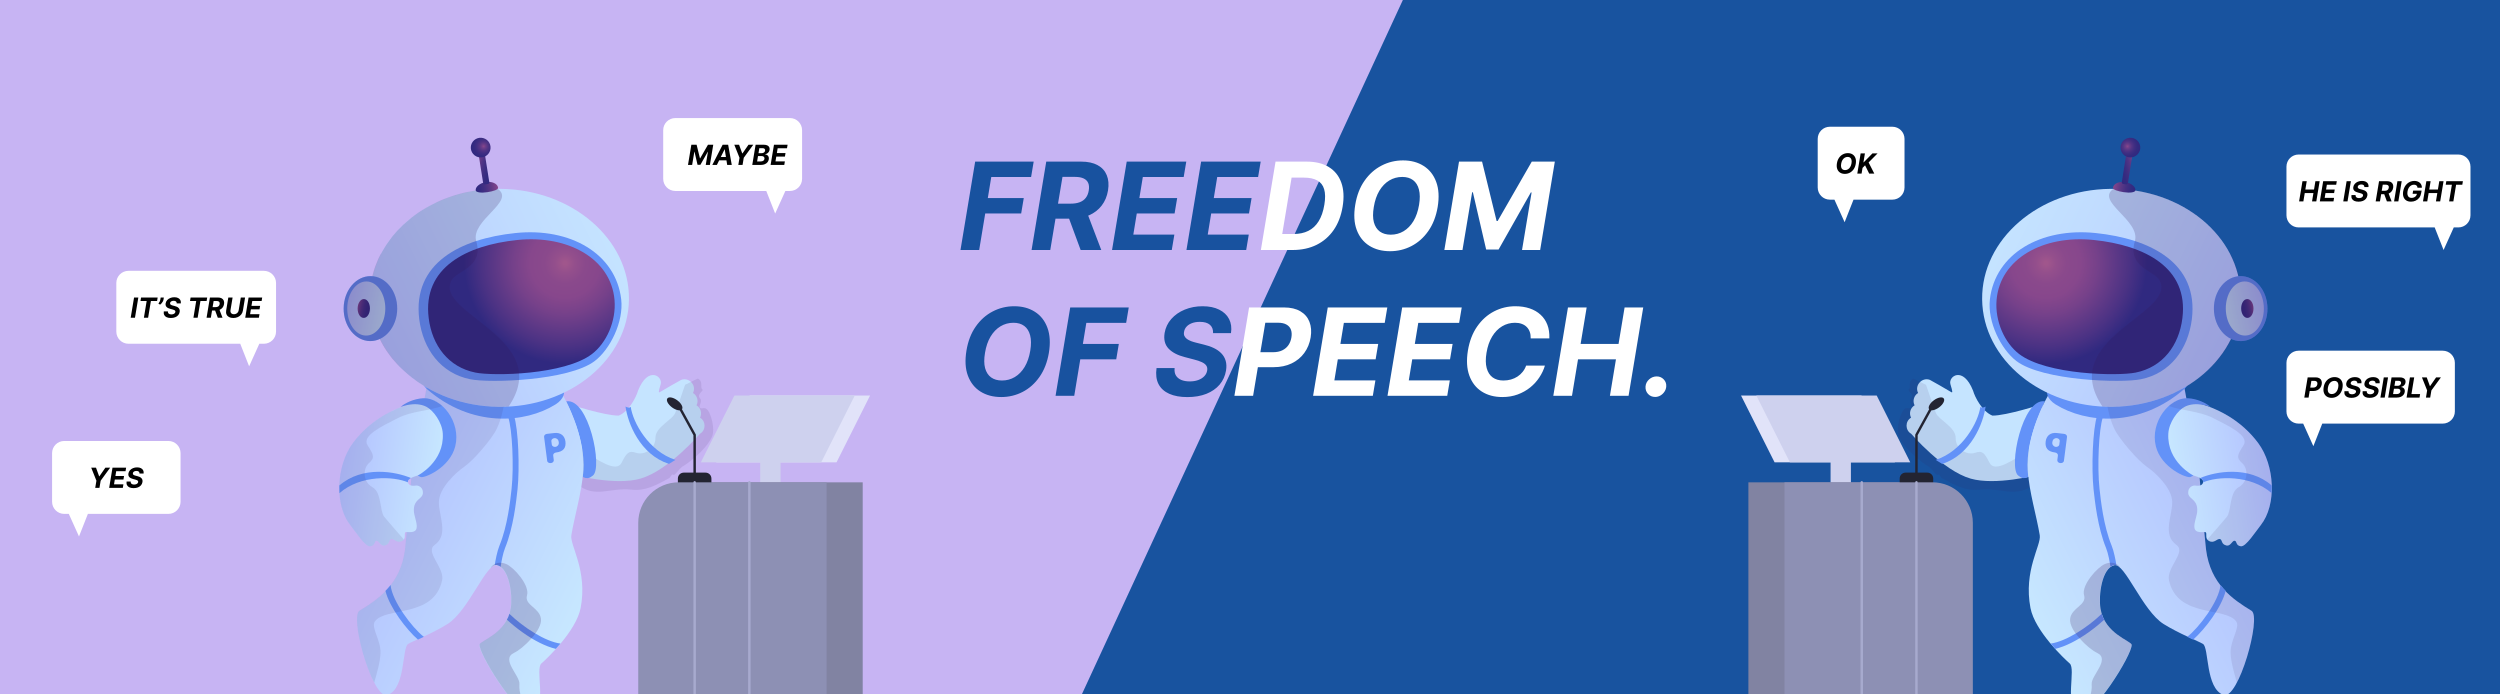 <svg width="1440" height="400" viewBox="0 0 1440 400" fill="none" xmlns="http://www.w3.org/2000/svg">
<rect x="0" y="0" width="1440" height="400" fill="#808080" stroke="none"/>
<g clip-path="url(#clip0_14629_8957)">
<rect width="1440" height="400" fill="#C7B4F3"/>
<g clip-path="url(#clip1_14629_8957)">
<path d="M810.365 -5H1440V437H606L810.365 -5Z" fill="#18539F"/>
<path d="M1022.15 266.291H1091.49L1072.17 227.816H1002.83L1022.15 266.291Z" fill="#E1E3F9"/>
<path d="M1030.96 266.291H1100.3L1080.98 227.816H1011.64L1030.96 266.291Z" fill="#CED1EE"/>
<path d="M1054.41 285.295H1066.12V259.165H1054.41V285.295Z" fill="#CED1EE"/>
<path d="M1123.58 225.668C1122.31 224.812 1111.86 218.896 1111.59 218.795C1107.04 217.116 1102.6 222.053 1104.84 226.358C1102.41 227.795 1101.51 230.969 1102.81 233.464C1100.37 234.9 1099.47 238.075 1100.77 240.57C1097.28 242.627 1097.32 247.844 1100.83 249.849C1100.83 249.849 1118.99 271.085 1135.14 275.698C1149.53 279.805 1172.96 273.652 1172.96 273.652L1176.59 232.721C1176.59 232.721 1155.61 239.506 1147.6 239.391C1141.74 236.995 1137.54 228.78 1136.49 225.042C1130.74 210.517 1122.05 216.772 1123.45 221.348C1124.84 225.925 1124.84 226.525 1123.58 225.668Z" fill="#C5E4FF"/>
<path opacity="0.1" d="M1185.67 252.405C1182.78 256.926 1186.89 269.437 1183.79 270.321C1183.79 270.321 1170.54 279.948 1171.79 278.668C1161.56 287.473 1152.57 280.618 1140.27 282.04C1132.22 282.972 1126.29 279.557 1118.43 275.356L1116.82 273.272L1115.75 273.56C1114.5 272.888 1112.68 270.035 1111.51 269.265L1111.06 268.819L1109.75 268.048C1103.85 264.157 1096.06 257.039 1093.8 251.308C1092.02 246.784 1094.5 238.63 1096.24 236.358C1098.16 233.839 1099.87 235.998 1100.81 234.854C1101.74 233.722 1099.13 231.228 1100.78 229.421C1102.92 227.078 1098.41 225.076 1099.41 224.32C1101.05 223.075 1098.65 220.032 1101.91 218.097C1102.27 217.879 1108.94 221.619 1109.28 221.574C1109.44 221.869 1109.55 222.096 1109.58 222.199C1109.77 222.845 1113.54 233.781 1115.03 237.783C1116.51 241.784 1126.58 245.979 1126.46 252.274C1126.35 258.568 1132.99 262.382 1137.49 260.851C1141.99 259.32 1143.02 260.868 1146.03 266.668C1149.04 272.468 1159.81 264.921 1168.39 259.385C1175.88 254.558 1181.03 245.934 1187.25 240.786C1188.14 245.031 1187.7 249.217 1185.67 252.405Z" fill="#351656"/>
<path d="M1114.95 264.894L1118.69 267.204C1135.46 261.803 1142.41 243.629 1143.71 234.155C1143.71 234.155 1142.72 234.672 1141.93 234.79C1141.29 234.885 1140.69 234.349 1140.69 234.349C1139.48 243.128 1130.47 259.9 1114.95 264.894Z" fill="#6392F8"/>
<path d="M1177.9 231.169C1164.84 228.954 1156.66 269.596 1162.51 273.931C1163.19 274.437 1164.29 275.366 1165.51 275.394C1167.46 275.477 1168.37 274.602 1168.37 274.602C1168.37 274.602 1166.05 264.628 1171 248.562C1173.55 240.247 1177.9 231.169 1177.9 231.169Z" fill="#6392F8"/>
<path d="M1183.11 221.803C1168.91 245.091 1167.69 261.689 1168.17 272.087C1168.62 282.429 1173.23 297.952 1174.9 308.321C1175.83 314.126 1165.4 328.562 1169.55 350.229C1172.15 363.584 1189.29 379.689 1192.14 382.139C1195.93 385.461 1188.75 406.235 1197.26 410.934C1204.75 415.015 1228.4 376.728 1227.83 371.374C1227.63 369.148 1212.22 365.074 1209.88 350.535C1208.66 342.759 1210.7 327.23 1217.85 325.562C1223.93 324.148 1234.08 351.841 1246.24 359.44C1255.21 365.04 1266.43 369.371 1268.89 370.891C1272.51 373.03 1270.22 396.505 1280.77 400.329C1289.28 403.338 1302.83 355.365 1296.86 351.791C1286.17 345.29 1273.25 336.593 1270.68 316.531C1270.09 311.966 1267.18 277.843 1266.78 272.686C1266.33 266.149 1258.1 222.702 1258.1 222.702L1183.11 221.803Z" fill="url(#paint0_linear_14629_8957)"/>
<path d="M1258.25 223.973C1261.58 221.039 1260.68 215.996 1259.1 213.827C1258.45 212.954 1234.29 230.36 1209.18 229.506C1198.24 229.12 1180 222.372 1180 222.372C1177.99 225.699 1179.09 229.868 1184.04 232.964C1201.46 243.856 1232.31 246.565 1258.25 223.973Z" fill="#6392F8"/>
<path d="M1178.31 254.274C1177.83 258.06 1179.58 260.124 1183.65 260.631C1184.7 260.72 1185.48 261.562 1185.36 262.341L1185.01 265.033C1184.94 265.851 1185.67 266.655 1186.72 266.744C1187.76 266.833 1188.74 266.304 1188.81 265.486L1190.61 251.612C1190.68 250.794 1189.95 249.991 1188.9 249.902L1184.88 249.433C1182.91 249.193 1181.42 249.565 1180.19 250.531C1179.13 251.475 1178.51 252.677 1178.31 254.274ZM1182.15 254.677C1182.28 253.583 1182.74 252.895 1183.55 252.566C1183.68 252.505 1183.77 252.493 1183.9 252.432C1185.21 252.084 1186.54 253.033 1186.41 254.128L1186.16 256.09C1185.99 257.323 1184.03 257.889 1182.97 256.905C1182.27 256.367 1181.99 255.595 1182.15 254.677Z" fill="#6392F8"/>
<path d="M1210.61 353.553C1202.29 361.506 1190.08 369.435 1181.17 370.71C1182.07 371.808 1182.92 372.794 1183.83 373.751C1186.8 373.045 1189.94 371.83 1193.1 370.25C1199.83 366.891 1206.65 361.869 1212.02 356.934C1211.46 355.948 1210.98 354.849 1210.61 353.553Z" fill="#6392F8"/>
<path d="M1207.99 239.259C1205.33 247.208 1204.62 269.753 1205.89 281.869C1206.68 288.942 1208.21 303.679 1213.1 315.68C1214.35 318.722 1215.31 324.16 1215.62 326.471C1216.3 325.991 1217.03 325.624 1217.79 325.454C1218.19 325.398 1218.61 325.397 1219.04 325.538C1218.64 322.917 1217.65 317.564 1216.33 314.353C1211.6 302.831 1210.08 288.376 1209.32 281.5C1207.93 268.736 1208.92 247.177 1211.24 240.384L1207.99 239.259Z" fill="#6392F8"/>
<path d="M1281.99 340.336C1280.97 339.294 1279.98 338.168 1279.02 336.957C1278.2 346.173 1266.63 361.596 1259.84 366.815C1261.06 367.406 1262.25 367.94 1263.26 368.419C1269.88 362.58 1279.5 350.173 1281.99 340.336Z" fill="#6392F8"/>
<path opacity="0.1" d="M1266.86 272.577C1266.41 266.04 1258.38 223.692 1258.38 223.692L1213.05 222.572C1212.82 232.407 1215.03 240.888 1217.8 246.831C1220.71 253.057 1231.49 265.363 1236.55 268.825C1241.61 272.287 1250.88 281.044 1251.19 288.849C1251.5 296.655 1245.2 307.904 1253.65 313.899C1259.45 317.981 1247.71 327.007 1249.35 334.361C1254.24 356.225 1282.24 349.299 1288.12 358.058C1290.35 361.381 1284.67 368.797 1284.81 375.842C1284.86 380.886 1287.18 388.887 1288.45 393.113C1295.27 380.202 1301.21 354.271 1296.89 351.711C1286.2 345.209 1273.27 336.512 1270.7 316.45C1270.14 311.801 1267.23 277.677 1266.86 272.577Z" fill="#351656"/>
<path opacity="0.2" d="M1212.59 324.811C1208.2 326.505 1198.73 337.08 1200.43 342.855C1202.12 348.631 1193.21 349.906 1192.39 356.444C1191.57 362.983 1202.8 373.654 1207.89 376.045C1215.81 379.702 1204.35 389.152 1204.8 394.139C1205.23 398.647 1203.11 405.131 1199.49 411.023C1208.59 408.592 1228.28 376.226 1227.77 371.267C1227.57 369.041 1212.16 364.967 1209.81 350.428C1208.6 342.652 1210.64 327.123 1217.79 325.455C1218.87 325.2 1220.02 325.819 1221.3 327.086C1221.1 326.551 1218.53 322.552 1212.59 324.811Z" fill="#351656"/>
<path d="M1141.71 172.44C1142.13 207.101 1175.78 234.832 1216.9 234.32C1258.02 233.809 1291.05 205.349 1290.69 170.66C1290.27 135.999 1256.62 108.269 1215.5 108.78C1174.38 109.292 1141.35 137.751 1141.71 172.44Z" fill="url(#paint1_linear_14629_8957)"/>
<path d="M1146.17 172.462C1144.7 185.454 1152.62 201.229 1161.44 207.957C1176.48 219.329 1222.04 220.759 1233.18 218.439C1250.12 214.988 1260.3 201.172 1262.51 183.868C1266.5 151.514 1238.76 137.531 1207.12 134.23C1175.47 130.93 1149.23 146.14 1146.17 172.462Z" fill="#6392F8"/>
<path d="M1150.03 172.796C1149.01 184.998 1154.66 197.534 1163.03 203.924C1178.84 215.972 1219.87 216.701 1230.14 214.608C1245.75 211.467 1255.11 198.976 1257.06 183.279C1260.74 153.969 1235.12 141.252 1206.02 138.231C1176.92 135.211 1152.06 148.954 1150.03 172.796Z" fill="url(#paint2_radial_14629_8957)"/>
<path opacity="0.2" d="M1284.27 145.753C1284.16 145.528 1284.05 145.302 1283.9 145.021C1283.79 144.795 1283.68 144.57 1283.51 144.373C1283.4 144.147 1283.28 143.922 1283.08 143.669C1282.97 143.443 1282.8 143.246 1282.69 143.021C1282.58 142.795 1282.41 142.598 1282.26 142.317C1282.15 142.091 1281.98 141.894 1281.87 141.669C1281.76 141.443 1281.59 141.246 1281.44 140.965C1281.33 140.739 1281.16 140.542 1280.99 140.345C1280.82 140.148 1280.71 139.923 1280.51 139.669C1280.34 139.472 1280.23 139.247 1280.06 139.05C1279.89 138.852 1279.78 138.627 1279.58 138.374C1279.41 138.176 1279.3 137.951 1279.13 137.754C1278.96 137.557 1278.79 137.36 1278.65 137.078C1278.48 136.881 1278.31 136.684 1278.19 136.458C1278.02 136.261 1277.85 136.064 1277.66 135.811C1277.49 135.614 1277.32 135.416 1277.15 135.219C1276.98 135.022 1276.81 134.825 1276.64 134.628C1276.47 134.431 1276.3 134.234 1276.13 134.037C1275.96 133.839 1275.79 133.642 1275.62 133.445C1275.45 133.248 1275.28 133.051 1275.11 132.854C1274.94 132.657 1274.77 132.46 1274.55 132.291C1274.38 132.094 1274.21 131.896 1273.98 131.728C1273.81 131.53 1273.58 131.362 1273.41 131.164C1273.25 130.967 1273.02 130.798 1272.85 130.601C1272.68 130.404 1272.45 130.235 1272.28 130.038C1272.11 129.841 1271.89 129.672 1271.72 129.475C1271.55 129.278 1271.32 129.109 1271.1 128.94C1270.87 128.771 1270.7 128.574 1270.47 128.405C1270.25 128.236 1270.08 128.039 1269.85 127.87C1269.63 127.701 1269.46 127.504 1269.23 127.335C1269 127.166 1268.83 126.969 1268.61 126.8C1268.38 126.631 1268.21 126.434 1267.99 126.265C1267.76 126.097 1267.53 125.928 1267.36 125.73C1267.14 125.562 1266.91 125.393 1266.74 125.196C1266.52 125.027 1266.29 124.858 1266.06 124.689C1265.84 124.52 1265.61 124.351 1265.38 124.182C1265.16 124.013 1264.93 123.844 1264.71 123.675C1264.48 123.507 1264.25 123.338 1264.06 123.225C1263.83 123.056 1263.6 122.887 1263.38 122.718C1263.15 122.55 1262.92 122.381 1262.73 122.268C1262.5 122.099 1262.27 121.93 1261.99 121.79C1261.76 121.621 1261.54 121.452 1261.28 121.367C1261.06 121.199 1260.78 121.058 1260.55 120.889C1260.32 120.72 1260.07 120.636 1259.84 120.467C1259.62 120.298 1259.33 120.157 1259.14 120.045C1258.91 119.876 1258.65 119.791 1258.43 119.623C1258.2 119.454 1257.92 119.313 1257.66 119.229C1257.44 119.06 1257.18 118.975 1256.96 118.806C1256.67 118.666 1256.48 118.553 1256.19 118.413C1255.91 118.272 1255.71 118.159 1255.43 118.019C1255.15 117.878 1254.95 117.765 1254.67 117.625C1254.38 117.484 1254.19 117.371 1253.9 117.231C1253.62 117.09 1253.37 117.006 1253.14 116.837C1252.86 116.696 1252.66 116.584 1252.38 116.443C1252.09 116.302 1251.84 116.218 1251.56 116.077C1251.3 115.993 1251.02 115.852 1250.82 115.74C1250.54 115.599 1250.28 115.515 1250 115.374C1249.75 115.29 1249.46 115.149 1249.21 115.065C1248.93 114.924 1248.67 114.84 1248.39 114.699C1248.14 114.615 1247.85 114.474 1247.6 114.39C1247.34 114.305 1247.06 114.165 1246.75 114.109C1246.5 114.024 1246.21 113.883 1245.96 113.799C1245.7 113.715 1245.36 113.602 1245.11 113.518C1244.85 113.434 1244.57 113.293 1244.32 113.209C1244.06 113.124 1243.72 113.012 1243.47 112.928C1243.21 112.843 1242.96 112.759 1242.62 112.646C1242.37 112.562 1242.03 112.45 1241.77 112.365C1241.52 112.281 1241.21 112.225 1240.95 112.14C1240.64 112.084 1240.39 112 1240.05 111.888C1239.79 111.803 1239.48 111.747 1239.23 111.663C1238.92 111.607 1238.66 111.522 1238.32 111.41C1238.07 111.326 1237.76 111.269 1237.5 111.185C1237.19 111.129 1236.94 111.045 1236.63 110.989C1236.31 110.932 1236.06 110.848 1235.75 110.792C1235.44 110.736 1235.13 110.68 1234.82 110.624C1234.51 110.568 1234.25 110.483 1233.94 110.427C1233.63 110.371 1233.32 110.315 1233.01 110.259C1232.7 110.203 1232.44 110.118 1232.16 110.118C1231.85 110.062 1231.54 110.006 1231.22 109.95C1230.91 109.894 1230.66 109.81 1230.38 109.81C1230.07 109.754 1229.75 109.698 1229.44 109.642C1229.13 109.585 1228.85 109.586 1228.59 109.501C1228.28 109.445 1227.92 109.417 1227.61 109.361C1227.29 109.305 1227.01 109.305 1226.76 109.221C1226.45 109.165 1226.08 109.137 1225.8 109.137C1225.51 109.137 1225.2 109.081 1224.92 109.082C1224.55 109.054 1224.24 108.998 1223.9 109.026C1223.62 109.026 1223.31 108.97 1223.02 108.97C1222.66 108.942 1222.29 108.915 1222.01 108.915C1221.72 108.915 1221.5 108.887 1221.21 108.887C1220.85 108.859 1220.48 108.831 1220.05 108.832C1219.83 108.804 1219.55 108.804 1219.32 108.776C1218.9 108.776 1218.39 108.749 1217.96 108.749C1217.82 108.749 1217.59 108.721 1217.45 108.721C1206.51 115.944 1233.2 126.856 1229.67 138.977C1225.25 154 1240.92 155.904 1243.92 161.453C1254.26 180.663 1184.41 194.808 1211.02 234.154C1212.97 234.237 1214.92 234.32 1216.96 234.291C1232.91 234.081 1247.61 229.701 1259.63 222.365C1260.82 221.631 1262.01 220.898 1263.11 220.136C1263.11 220.136 1263.11 220.136 1263.17 220.108C1263.71 219.769 1264.21 219.374 1264.72 218.98C1264.78 218.951 1264.84 218.923 1264.87 218.838C1265.37 218.444 1265.86 218.133 1266.36 217.738C1266.42 217.71 1266.48 217.682 1266.48 217.682C1268.06 216.469 1269.59 215.143 1271 213.874C1271.06 213.846 1271.09 213.761 1271.2 213.705C1271.62 213.282 1272.02 212.943 1272.44 212.52C1272.5 212.492 1272.59 212.379 1272.64 212.351C1273.07 211.928 1273.49 211.505 1273.97 211.054L1274.03 211.025C1274.91 210.095 1275.84 209.136 1276.63 208.177C1276.69 208.149 1276.72 208.064 1276.77 208.036C1277.14 207.641 1277.48 207.19 1277.85 206.795C1277.93 206.683 1278.02 206.57 1278.07 206.542C1278.41 206.091 1278.72 205.724 1279.06 205.273C1279.09 205.188 1279.2 205.132 1279.23 205.047C1280 204.032 1280.7 203.045 1281.44 201.974C1281.47 201.889 1281.52 201.861 1281.55 201.777C1281.83 201.354 1282.15 200.846 1282.43 200.423C1282.51 200.31 1282.6 200.198 1282.65 200.029C1282.88 199.634 1283.16 199.211 1283.39 198.816C1283.47 198.703 1283.53 198.534 1283.62 198.422C1283.87 197.942 1284.1 197.548 1284.35 197.068C1284.38 196.984 1284.41 196.899 1284.49 196.786C1284.78 196.223 1285.06 195.659 1285.34 195.095C1285.34 195.095 1285.4 195.067 1285.37 195.01C1285.6 194.475 1285.85 193.996 1286.08 193.46C1286.13 193.291 1286.22 193.178 1286.28 193.009C1286.44 192.642 1286.64 192.191 1286.78 191.769C1286.84 191.599 1286.9 191.43 1287.01 191.233C1287.15 190.81 1287.32 190.444 1287.46 190.021C1287.52 189.852 1287.58 189.683 1287.66 189.57C1287.89 189.034 1288.03 188.471 1288.26 187.935C1288.45 187.343 1288.59 186.779 1288.79 186.187C1288.85 186.018 1288.85 185.877 1288.91 185.708C1289.05 185.285 1289.13 184.891 1289.25 184.412C1289.3 184.243 1289.33 184.017 1289.39 183.848C1289.47 183.453 1289.56 183.059 1289.64 182.664C1289.7 182.495 1289.73 182.27 1289.78 182.101C1289.84 181.65 1289.98 181.227 1290.04 180.776C1290.04 180.635 1290.09 180.466 1290.12 180.381C1290.24 179.761 1290.32 179.226 1290.38 178.634C1290.38 178.493 1290.41 178.409 1290.41 178.268C1290.46 177.817 1290.52 177.366 1290.55 176.859C1290.58 176.633 1290.55 176.436 1290.6 176.267C1290.63 175.9 1290.69 175.449 1290.72 175.083C1290.75 174.858 1290.72 174.66 1290.75 174.435C1290.75 174.012 1290.8 173.561 1290.83 173.195C1290.8 172.998 1290.86 172.829 1290.83 172.631C1290.86 171.983 1290.86 171.42 1290.83 170.8C1290.83 170.8 1290.8 170.743 1290.86 170.715C1290.89 170.208 1290.83 169.672 1290.8 169.193C1290.77 168.996 1290.77 168.855 1290.8 168.63C1290.77 168.292 1290.75 167.954 1290.77 167.587C1290.75 167.39 1290.77 167.165 1290.72 166.911C1290.69 166.573 1290.69 166.291 1290.66 165.953C1290.63 165.756 1290.63 165.474 1290.6 165.277C1290.6 164.995 1290.52 164.685 1290.52 164.403C1290.46 164.15 1290.44 163.952 1290.44 163.67C1290.38 163.417 1290.35 163.079 1290.29 162.825C1290.24 162.572 1290.21 162.374 1290.15 162.121C1290.1 161.867 1290.07 161.529 1290.01 161.276C1289.95 161.022 1289.9 160.768 1289.87 160.571C1289.81 160.318 1289.73 160.008 1289.67 159.754C1289.62 159.501 1289.56 159.247 1289.5 158.993C1289.45 158.74 1289.39 158.486 1289.3 158.176C1289.25 157.923 1289.19 157.669 1289.08 157.444C1289.02 157.19 1288.97 156.937 1288.88 156.627C1288.82 156.373 1288.71 156.148 1288.65 155.894C1288.6 155.641 1288.54 155.387 1288.4 155.105C1288.34 154.852 1288.23 154.626 1288.17 154.373C1288.12 154.119 1288 153.894 1287.92 153.584C1287.86 153.331 1287.75 153.105 1287.64 152.88C1287.52 152.654 1287.47 152.401 1287.33 152.119C1287.21 151.894 1287.16 151.64 1287.04 151.415C1286.93 151.19 1286.87 150.936 1286.73 150.654C1286.62 150.429 1286.56 150.175 1286.45 149.95C1286.34 149.725 1286.28 149.471 1286.14 149.189C1286.03 148.964 1285.91 148.739 1285.8 148.513C1285.69 148.288 1285.57 148.063 1285.43 147.781C1285.32 147.556 1285.21 147.33 1285.09 147.105C1284.98 146.88 1284.87 146.654 1284.72 146.373C1284.5 146.204 1284.39 145.978 1284.27 145.753Z" fill="#351656"/>
<path d="M1217.1 108.048C1216.93 109.26 1219.71 110.131 1223.24 110.692C1226.78 111.253 1229.8 110.8 1229.97 109.729C1230.31 107.728 1227.68 105.447 1224.15 104.886C1220.61 104.326 1217.44 105.765 1217.1 108.048Z" fill="url(#paint3_linear_14629_8957)"/>
<path d="M1225.7 105.448L1228.67 86.706L1225.14 86.145L1222.17 104.887C1222.08 105.423 1222.45 105.873 1222.99 105.958L1224.6 106.21C1225.11 106.379 1225.62 105.984 1225.7 105.448Z" fill="url(#paint4_linear_14629_8957)"/>
<path d="M1229.66 90.083C1232.48 88.68 1233.62 85.272 1232.21 82.472C1230.8 79.672 1227.39 78.539 1224.57 79.942C1221.76 81.345 1220.62 84.752 1222.03 87.553C1223.43 90.353 1226.85 91.486 1229.66 90.083Z" fill="url(#paint5_radial_14629_8957)"/>
<path d="M1306.05 177.563C1305.94 167.228 1298.94 158.934 1290.42 159.039C1281.9 159.143 1275.08 167.606 1275.2 177.941C1275.31 188.276 1282.31 196.57 1290.83 196.465C1299.35 196.361 1306.17 187.898 1306.05 177.563Z" fill="#6392F8"/>
<path d="M1282.06 177.852C1282.14 186.475 1287.18 193.403 1293.2 193.286C1299.25 193.225 1304.06 186.176 1303.98 177.553C1303.89 168.93 1298.86 162.001 1292.84 162.119C1286.78 162.18 1281.98 169.229 1282.06 177.852Z" fill="url(#paint6_linear_14629_8957)"/>
<path d="M1290.91 177.731C1290.94 180.747 1292.58 183.169 1294.53 183.111C1296.51 183.109 1298.03 180.656 1298.01 177.641C1297.98 174.626 1296.34 172.204 1294.39 172.262C1292.41 172.263 1290.88 174.716 1290.91 177.731Z" fill="url(#paint7_linear_14629_8957)"/>
<path opacity="0.3" d="M1306.05 177.563C1305.94 167.228 1298.94 158.934 1290.42 159.039C1281.9 159.143 1275.08 167.606 1275.2 177.941C1275.31 188.276 1282.31 196.57 1290.83 196.465C1299.35 196.361 1306.17 187.898 1306.05 177.563Z" fill="#351656"/>
<path d="M1247.13 248.531C1247.19 245.569 1247.72 241.507 1248.31 237.872C1249.1 232.923 1253.9 229.527 1258.88 230.472C1277.04 233.92 1291.28 242.484 1300.74 255.212C1310.24 267.987 1311.58 290.735 1302.15 302.563C1299.11 306.373 1293.61 315.017 1290.77 314.661C1287.62 314.265 1288.64 311.7 1287.18 311.463C1285.74 311.229 1284.87 314.735 1282.48 314.214C1279.38 313.538 1280.08 311.054 1278.93 310.575C1277.03 309.785 1275.58 313.377 1272.28 311.536C1269.86 310.191 1271.41 307.258 1270.48 306.573C1269.87 306.132 1265.76 307.331 1264.41 305.153C1263.03 302.92 1265.13 298.185 1265.55 295.15C1265.6 294.806 1265.61 294.464 1265.61 294.117C1265.61 293.354 1265.65 291.455 1264.79 289.931C1262.96 286.681 1259.81 286.544 1260.47 282.82C1260.82 280.806 1262.71 279.406 1264.75 279.703C1264.75 279.703 1267.82 280.334 1268.8 278.427C1271.12 273.892 1256.97 273.672 1254.12 269.711C1252.41 267.332 1246.9 260.449 1247.13 248.531Z" fill="url(#paint8_linear_14629_8957)"/>
<path d="M1273.22 234.423C1270.9 232.193 1265.49 229.613 1260.12 229.386C1249.54 228.939 1238.37 243.147 1241.75 256.988C1244.82 269.556 1259.78 275.645 1261.71 274.757C1262.85 274.234 1263.38 273.92 1263.38 273.92C1263.38 273.92 1248.05 266.177 1248.95 249.749C1249.3 243.277 1254.38 236.289 1258.53 234.235C1265.18 230.942 1273.22 234.423 1273.22 234.423Z" fill="#6392F8"/>
<path d="M1308.49 284.044L1308.55 279.659C1295.3 268.111 1276.11 271.566 1267.29 275.346C1267.29 275.346 1268.25 275.924 1268.75 276.538C1269.17 277.038 1269.01 277.825 1269.01 277.825C1277.18 274.322 1296.22 273.363 1308.49 284.044Z" fill="#6392F8"/>
<path opacity="0.1" d="M1260.12 229.393C1265.49 229.619 1270.9 232.199 1273.22 234.429C1273.22 234.429 1272.11 233.949 1270.37 233.514C1283.12 237.927 1293.37 245.31 1300.74 255.214C1305.57 261.704 1308.28 270.766 1308.55 279.664C1308.55 279.665 1308.56 279.667 1308.56 279.668L1308.55 279.788C1308.59 281.204 1308.58 282.615 1308.49 284.011L1308.49 284.053C1308.49 284.052 1308.49 284.052 1308.49 284.052C1308.05 291.095 1305.99 297.739 1302.14 302.565C1299.1 306.375 1293.6 315.019 1290.77 314.663C1287.62 314.267 1288.64 311.702 1287.18 311.465C1285.73 311.231 1284.87 314.737 1282.48 314.216C1279.37 313.541 1280.08 311.056 1278.92 310.577C1277.03 309.787 1275.58 313.379 1272.27 311.538C1271.9 311.331 1271.63 311.084 1271.42 310.815C1271.6 310.53 1271.74 310.319 1271.82 310.242C1272.28 309.756 1279.9 301.009 1282.64 297.724C1285.38 294.438 1284 283.636 1289.52 280.58C1295.05 277.524 1295.05 269.879 1291.48 266.759C1287.9 263.64 1288.73 261.975 1292.27 256.467C1295.81 250.959 1283.88 245.444 1274.8 240.808C1266.87 236.767 1256.81 236.638 1249.24 233.852C1252.48 230.952 1256.34 229.233 1260.12 229.393Z" fill="#351656"/>
<path d="M1103.87 278.518C1103.49 278.518 1103.17 278.2 1103.17 277.81V250.488L1103.26 250.147L1112.11 234.033C1112.3 233.69 1112.73 233.567 1113.07 233.755C1113.41 233.941 1113.54 234.372 1113.35 234.714L1104.58 250.669V277.81C1104.58 278.2 1104.26 278.518 1103.87 278.518Z" fill="#232432"/>
<path d="M1007.07 512.402H1115.56V301.138C1115.56 288.255 1105.12 277.81 1092.23 277.81H1007.07V512.402Z" fill="#8183A2"/>
<path d="M1113.88 230.581C1111.55 232.302 1110.34 234.611 1111.18 235.737C1112.01 236.864 1114.57 236.381 1116.9 234.66C1119.22 232.939 1120.43 230.632 1119.6 229.506C1118.77 228.38 1116.21 228.861 1113.88 230.581Z" fill="#232432"/>
<path d="M1094.22 278.432H1113.53V275.615C1113.53 273.746 1112.02 272.231 1110.15 272.231H1097.6C1095.73 272.231 1094.22 273.746 1094.22 275.615V278.432Z" fill="#232432"/>
<path d="M1027.87 512.402H1136.36V301.138C1136.36 288.255 1125.92 277.81 1113.04 277.81H1027.87V512.402Z" fill="#8D90B4"/>
<path d="M1103.87 513.109C1103.49 513.109 1103.17 512.792 1103.17 512.402V277.81C1103.17 277.421 1103.49 277.104 1103.87 277.104C1104.26 277.104 1104.58 277.421 1104.58 277.81V512.402C1104.58 512.792 1104.26 513.109 1103.87 513.109Z" fill="#A7AACE"/>
<path d="M1072.36 513.109C1071.97 513.109 1071.66 512.792 1071.66 512.402V277.81C1071.66 277.421 1071.97 277.104 1072.36 277.104C1072.75 277.104 1073.07 277.421 1073.07 277.81V512.402C1073.07 512.792 1072.75 513.109 1072.36 513.109Z" fill="#A7AACE"/>
<path d="M481.841 266.291H412.5L431.821 227.816H501.162L481.841 266.291Z" fill="#E1E3F9"/>
<path d="M473.032 266.291H403.692L423.015 227.816H492.354L473.032 266.291Z" fill="#CED1EE"/>
<path d="M449.583 285.295H437.875V259.165H449.583V285.295Z" fill="#CED1EE"/>
<path d="M380.417 225.669C381.682 224.813 392.129 218.897 392.404 218.796C396.957 217.117 401.391 222.054 399.152 226.359C401.587 227.795 402.484 230.97 401.187 233.465C403.621 234.901 404.519 238.076 403.221 240.571C406.709 242.628 406.669 247.845 403.168 249.85C403.168 249.85 385.003 271.086 368.849 275.699C354.468 279.806 331.034 273.653 331.034 273.653L327.405 232.722C327.405 232.722 348.381 239.507 356.393 239.392C362.252 236.996 366.449 228.781 367.506 225.043C373.256 210.518 381.94 216.773 380.547 221.349C379.155 225.926 379.152 226.526 380.417 225.669Z" fill="#C5E4FF"/>
<path opacity="0.1" d="M318.327 252.406C321.216 256.927 317.106 269.438 320.201 270.322C320.201 270.322 333.453 279.949 332.206 278.668C342.43 287.473 351.423 280.619 363.72 282.041C371.777 282.973 377.699 279.558 385.563 275.357L387.174 273.273L388.241 273.561C389.49 272.889 391.313 270.036 392.483 269.266L392.934 268.82L394.243 268.049C400.14 264.158 407.93 257.04 410.191 251.309C411.976 246.785 409.49 238.631 407.758 236.359C405.837 233.84 404.12 235.999 403.182 234.855C402.253 233.723 404.865 231.229 403.212 229.422C401.069 227.079 405.58 225.076 404.586 224.321C402.948 223.076 405.341 220.033 402.085 218.098C401.719 217.88 395.053 221.62 394.716 221.575C394.557 221.87 394.445 222.097 394.415 222.2C394.227 222.846 390.449 233.782 388.969 237.784C387.488 241.785 377.414 245.98 377.531 252.275C377.647 258.569 371.008 262.383 366.506 260.852C362.004 259.321 360.976 260.869 357.965 266.669C354.954 272.469 344.185 264.922 335.601 259.386C328.117 254.559 322.959 245.935 316.744 240.787C315.851 245.032 316.291 249.218 318.327 252.406Z" fill="#351656"/>
<path d="M389.041 264.895L385.305 267.205C368.529 261.804 361.588 243.63 360.287 234.156C360.287 234.156 361.275 234.673 362.064 234.791C362.708 234.886 363.304 234.35 363.304 234.35C364.51 243.129 373.524 259.901 389.041 264.895Z" fill="#6392F8"/>
<path d="M326.091 231.172C339.156 228.956 347.334 269.599 341.48 273.934C340.801 274.44 339.699 275.369 338.483 275.397C336.531 275.48 335.626 274.605 335.626 274.605C335.626 274.605 337.944 264.631 332.993 248.565C330.447 240.25 326.091 231.172 326.091 231.172Z" fill="#6392F8"/>
<path d="M320.884 221.805C335.082 245.093 336.3 261.691 335.82 272.089C335.369 282.431 330.761 297.954 329.094 308.323C328.161 314.128 338.597 328.564 334.443 350.231C331.842 363.586 314.707 379.691 311.851 382.141C308.062 385.463 315.247 406.237 306.736 410.936C299.242 415.017 275.597 376.73 276.162 371.376C276.36 369.15 291.771 365.076 294.117 350.537C295.332 342.761 293.294 327.232 286.14 325.564C280.059 324.15 269.91 351.843 257.751 359.441C248.787 365.042 237.561 369.373 235.101 370.893C231.481 373.032 233.774 396.507 223.227 400.331C214.715 403.34 201.164 355.367 207.131 351.793C217.82 345.292 230.742 336.595 233.314 316.533C233.907 311.968 236.816 277.844 237.211 272.688C237.663 266.151 245.888 222.704 245.888 222.704L320.884 221.805Z" fill="url(#paint9_linear_14629_8957)"/>
<path d="M245.747 223.975C242.409 221.041 243.314 215.998 244.897 213.829C245.548 212.956 269.7 230.362 294.811 229.508C305.755 229.122 323.994 222.374 323.994 222.374C326.003 225.7 324.9 229.87 319.952 232.966C302.533 243.858 271.681 246.567 245.747 223.975Z" fill="#6392F8"/>
<path d="M325.685 254.276C326.161 258.062 324.416 260.126 320.338 260.633C319.29 260.722 318.508 261.564 318.637 262.343L318.978 265.035C319.057 265.853 318.325 266.657 317.277 266.746C316.228 266.835 315.257 266.306 315.178 265.488L313.387 251.614C313.309 250.796 314.04 249.993 315.089 249.904L319.116 249.435C321.086 249.195 322.573 249.567 323.806 250.533C324.861 251.477 325.478 252.679 325.685 254.276ZM321.846 254.679C321.712 253.584 321.256 252.897 320.44 252.568C320.313 252.507 320.224 252.495 320.096 252.434C318.786 252.085 317.45 253.035 317.585 254.13L317.837 256.092C317.999 257.325 319.958 257.891 321.028 256.907C321.726 256.369 322.003 255.597 321.846 254.679Z" fill="#6392F8"/>
<path d="M293.383 353.555C301.698 361.508 313.916 369.437 322.824 370.712C321.92 371.81 321.071 372.796 320.166 373.753C317.197 373.046 314.058 371.832 310.89 370.252C304.159 366.893 297.343 361.871 291.97 356.935C292.535 355.95 293.016 354.851 293.383 353.555Z" fill="#6392F8"/>
<path d="M296.001 239.261C298.661 247.21 299.37 269.755 298.099 281.871C297.308 288.944 295.783 303.681 290.892 315.682C289.648 318.724 288.687 324.162 288.376 326.472C287.697 325.993 286.962 325.626 286.198 325.456C285.803 325.4 285.378 325.399 284.954 325.54C285.35 322.919 286.339 317.566 287.668 314.354C292.389 302.833 293.914 288.378 294.677 281.502C296.061 268.738 295.069 247.179 292.749 240.386L296.001 239.261Z" fill="#6392F8"/>
<path d="M222.005 340.338C223.023 339.296 224.013 338.17 224.974 336.959C225.795 346.174 237.363 361.598 244.151 366.817C242.935 367.408 241.748 367.942 240.73 368.42C234.111 362.582 224.495 350.175 222.005 340.338Z" fill="#6392F8"/>
<path opacity="0.1" d="M237.131 272.58C237.583 266.043 245.61 223.695 245.61 223.695L290.941 222.575C291.168 232.41 288.963 240.891 286.193 246.834C283.281 253.06 272.508 265.366 267.446 268.828C262.384 272.29 253.11 281.047 252.8 288.852C252.489 296.658 258.797 307.906 250.342 313.902C244.545 317.984 256.282 327.01 254.643 334.364C249.753 356.228 221.756 349.302 215.875 358.061C213.641 361.384 219.326 368.8 219.185 375.845C219.129 380.889 216.811 388.89 215.539 393.116C208.722 380.204 202.781 354.274 207.107 351.713C217.796 345.212 230.719 336.515 233.29 316.453C233.855 311.804 236.764 277.68 237.131 272.58Z" fill="#351656"/>
<path opacity="0.2" d="M291.405 324.813C295.789 326.507 305.263 337.082 303.567 342.857C301.871 348.633 310.779 349.908 311.6 356.446C312.421 362.985 301.195 373.656 296.105 376.047C288.187 379.704 299.641 389.154 299.19 394.141C298.766 398.649 300.887 405.132 304.508 411.025C295.402 408.594 275.716 376.228 276.225 371.269C276.422 369.043 291.834 364.969 294.18 350.43C295.395 342.654 293.357 327.125 286.202 325.457C285.128 325.202 283.968 325.821 282.696 327.088C282.894 326.553 285.467 322.554 291.405 324.813Z" fill="#351656"/>
<path d="M362.278 172.442C361.858 207.103 328.209 234.834 287.091 234.322C245.974 233.811 212.941 205.351 213.305 170.662C213.725 136.001 247.374 108.271 288.492 108.782C329.61 109.294 362.642 137.753 362.278 172.442Z" fill="url(#paint10_linear_14629_8957)"/>
<path d="M357.82 172.464C359.292 185.456 351.376 201.231 342.553 207.959C327.51 219.331 281.953 220.761 270.811 218.441C253.871 214.99 243.689 201.174 241.482 183.87C237.491 151.516 265.231 137.533 296.875 134.232C328.519 130.932 354.763 146.142 357.82 172.464Z" fill="#6392F8"/>
<path d="M353.967 172.797C354.987 185 349.332 197.536 340.962 203.926C325.156 215.974 284.123 216.703 273.857 214.609C258.247 211.469 248.885 198.978 246.933 183.28C243.253 153.971 268.873 141.254 297.971 138.233C327.07 135.213 351.929 148.956 353.967 172.797Z" fill="url(#paint11_radial_14629_8957)"/>
<path opacity="0.2" d="M219.721 145.755C219.834 145.53 219.947 145.304 220.088 145.023C220.201 144.797 220.314 144.572 220.484 144.375C220.597 144.149 220.71 143.924 220.908 143.671C221.021 143.445 221.191 143.248 221.304 143.023C221.417 142.797 221.587 142.6 221.728 142.319C221.841 142.093 222.011 141.896 222.124 141.671C222.237 141.445 222.407 141.248 222.548 140.967C222.661 140.741 222.831 140.544 223 140.347C223.17 140.15 223.283 139.925 223.481 139.671C223.651 139.474 223.764 139.249 223.934 139.051C224.103 138.854 224.216 138.629 224.414 138.376C224.584 138.178 224.697 137.953 224.867 137.756C225.036 137.559 225.206 137.362 225.347 137.08C225.517 136.883 225.687 136.686 225.8 136.46C225.969 136.263 226.139 136.066 226.337 135.813C226.507 135.616 226.676 135.418 226.846 135.221C227.016 135.024 227.185 134.827 227.355 134.63C227.524 134.433 227.694 134.236 227.864 134.039C228.033 133.841 228.203 133.644 228.373 133.447C228.542 133.25 228.712 133.053 228.882 132.856C229.051 132.659 229.221 132.462 229.447 132.293C229.617 132.096 229.787 131.898 230.013 131.73C230.182 131.532 230.409 131.363 230.578 131.166C230.748 130.969 230.974 130.8 231.144 130.603C231.313 130.406 231.54 130.237 231.709 130.04C231.879 129.843 232.105 129.674 232.275 129.477C232.444 129.28 232.671 129.111 232.897 128.942C233.123 128.773 233.293 128.576 233.519 128.407C233.745 128.238 233.915 128.041 234.141 127.872C234.367 127.703 234.537 127.506 234.763 127.337C234.989 127.168 235.159 126.971 235.385 126.802C235.611 126.633 235.781 126.436 236.007 126.267C236.234 126.098 236.46 125.93 236.629 125.732C236.856 125.564 237.082 125.395 237.251 125.198C237.478 125.029 237.704 124.86 237.93 124.691C238.156 124.522 238.383 124.353 238.609 124.184C238.835 124.015 239.061 123.846 239.287 123.677C239.514 123.509 239.74 123.34 239.938 123.227C240.164 123.058 240.39 122.889 240.616 122.72C240.843 122.551 241.069 122.383 241.267 122.27C241.493 122.101 241.719 121.932 242.002 121.792C242.228 121.623 242.454 121.454 242.709 121.369C242.935 121.2 243.218 121.06 243.444 120.891C243.67 120.722 243.925 120.638 244.151 120.469C244.377 120.3 244.66 120.159 244.858 120.047C245.084 119.878 245.339 119.793 245.565 119.624C245.791 119.456 246.074 119.315 246.328 119.231C246.555 119.062 246.809 118.977 247.035 118.808C247.318 118.668 247.516 118.555 247.799 118.415C248.082 118.274 248.28 118.161 248.562 118.021C248.845 117.88 249.043 117.767 249.326 117.627C249.609 117.486 249.807 117.373 250.089 117.233C250.372 117.092 250.627 117.008 250.853 116.839C251.136 116.698 251.333 116.586 251.616 116.445C251.899 116.304 252.154 116.22 252.436 116.079C252.691 115.995 252.974 115.854 253.172 115.742C253.454 115.601 253.709 115.517 253.992 115.376C254.246 115.292 254.529 115.151 254.783 115.067C255.066 114.926 255.321 114.842 255.603 114.701C255.858 114.617 256.141 114.476 256.395 114.392C256.65 114.307 256.932 114.167 257.244 114.11C257.498 114.026 257.781 113.885 258.035 113.801C258.29 113.717 258.629 113.604 258.884 113.52C259.138 113.436 259.421 113.295 259.675 113.211C259.93 113.126 260.269 113.014 260.524 112.93C260.778 112.845 261.033 112.761 261.372 112.648C261.627 112.564 261.966 112.452 262.22 112.367C262.475 112.283 262.786 112.227 263.041 112.142C263.352 112.086 263.606 112.002 263.945 111.89C264.2 111.805 264.511 111.749 264.765 111.665C265.077 111.609 265.331 111.524 265.67 111.412C265.925 111.328 266.236 111.271 266.49 111.187C266.802 111.131 267.056 111.047 267.367 110.99C267.678 110.934 267.933 110.85 268.244 110.794C268.555 110.738 268.866 110.682 269.177 110.626C269.488 110.569 269.742 110.485 270.054 110.429C270.365 110.373 270.676 110.317 270.987 110.261C271.298 110.205 271.552 110.12 271.835 110.12C272.146 110.064 272.457 110.008 272.768 109.952C273.079 109.896 273.334 109.812 273.617 109.812C273.928 109.756 274.239 109.7 274.55 109.644C274.861 109.587 275.144 109.588 275.398 109.503C275.709 109.447 276.077 109.419 276.388 109.363C276.699 109.307 276.982 109.307 277.236 109.223C277.547 109.167 277.915 109.139 278.198 109.139C278.481 109.139 278.792 109.083 279.074 109.083C279.442 109.056 279.753 108.999 280.092 109.028C280.375 109.028 280.686 108.972 280.969 108.972C281.337 108.944 281.704 108.916 281.987 108.917C282.27 108.917 282.496 108.889 282.779 108.889C283.146 108.861 283.514 108.833 283.938 108.834C284.165 108.806 284.447 108.806 284.674 108.778C285.098 108.778 285.607 108.75 286.031 108.751C286.172 108.751 286.399 108.723 286.54 108.723C297.485 115.946 270.79 126.858 274.327 138.979C278.74 154.002 263.073 155.906 260.076 161.455C249.728 180.665 319.579 194.81 292.972 234.156C291.021 234.239 289.07 234.322 287.034 234.293C271.085 234.083 256.379 229.703 244.36 222.367C243.172 221.633 241.984 220.9 240.881 220.138C240.881 220.138 240.881 220.138 240.825 220.11C240.287 219.771 239.778 219.376 239.269 218.981C239.213 218.953 239.156 218.925 239.128 218.84C238.619 218.446 238.138 218.135 237.629 217.74C237.572 217.712 237.516 217.684 237.516 217.684C235.932 216.471 234.405 215.145 232.991 213.876C232.934 213.848 232.906 213.763 232.793 213.707C232.368 213.284 231.973 212.945 231.548 212.522C231.492 212.494 231.407 212.381 231.35 212.353C230.926 211.93 230.502 211.507 230.021 211.056L229.965 211.027C229.088 210.097 228.154 209.138 227.363 208.179C227.306 208.151 227.278 208.066 227.221 208.038C226.854 207.643 226.514 207.192 226.146 206.797C226.062 206.685 225.977 206.572 225.92 206.544C225.581 206.093 225.27 205.726 224.93 205.275C224.902 205.19 224.789 205.134 224.761 205.049C223.997 204.034 223.29 203.047 222.555 201.976C222.526 201.891 222.47 201.863 222.441 201.779C222.159 201.356 221.847 200.848 221.565 200.425C221.48 200.312 221.395 200.2 221.338 200.031C221.112 199.636 220.829 199.213 220.603 198.818C220.518 198.705 220.462 198.536 220.377 198.423C220.122 197.944 219.896 197.55 219.641 197.07C219.613 196.986 219.585 196.901 219.5 196.788C219.217 196.225 218.934 195.661 218.651 195.097C218.651 195.097 218.595 195.069 218.623 195.012C218.397 194.477 218.142 193.997 217.916 193.462C217.859 193.293 217.774 193.18 217.718 193.011C217.548 192.644 217.35 192.193 217.209 191.771C217.152 191.601 217.096 191.432 216.982 191.235C216.841 190.812 216.671 190.446 216.53 190.023C216.473 189.854 216.417 189.685 216.332 189.572C216.106 189.036 215.964 188.473 215.738 187.937C215.54 187.345 215.398 186.781 215.2 186.189C215.144 186.02 215.144 185.879 215.087 185.71C214.946 185.287 214.861 184.893 214.748 184.414C214.691 184.245 214.663 184.019 214.606 183.85C214.521 183.455 214.436 183.061 214.352 182.666C214.295 182.497 214.267 182.272 214.21 182.103C214.154 181.652 214.012 181.229 213.955 180.778C213.955 180.637 213.899 180.468 213.871 180.383C213.757 179.763 213.673 179.228 213.616 178.636C213.616 178.495 213.588 178.41 213.588 178.27C213.531 177.819 213.474 177.368 213.446 176.86C213.418 176.635 213.446 176.438 213.389 176.269C213.361 175.902 213.304 175.451 213.276 175.085C213.248 174.86 213.276 174.662 213.248 174.437C213.248 174.014 213.191 173.563 213.163 173.197C213.191 173 213.135 172.831 213.163 172.633C213.134 171.985 213.134 171.422 213.163 170.802C213.163 170.802 213.191 170.745 213.134 170.717C213.106 170.21 213.162 169.674 213.191 169.195C213.219 168.998 213.219 168.857 213.191 168.632C213.219 168.294 213.247 167.956 213.219 167.589C213.247 167.392 213.219 167.166 213.275 166.913C213.304 166.575 213.304 166.293 213.332 165.955C213.36 165.758 213.36 165.476 213.388 165.279C213.388 164.997 213.473 164.687 213.473 164.405C213.53 164.151 213.558 163.954 213.558 163.672C213.614 163.419 213.643 163.081 213.699 162.827C213.756 162.574 213.784 162.376 213.84 162.123C213.897 161.869 213.925 161.531 213.982 161.277C214.038 161.024 214.095 160.77 214.123 160.573C214.18 160.32 214.264 160.01 214.321 159.756C214.377 159.502 214.434 159.249 214.49 158.995C214.547 158.742 214.604 158.488 214.688 158.178C214.745 157.925 214.801 157.671 214.914 157.446C214.971 157.192 215.028 156.939 215.112 156.629C215.169 156.375 215.282 156.15 215.339 155.896C215.395 155.643 215.452 155.389 215.593 155.107C215.649 154.854 215.763 154.628 215.819 154.375C215.876 154.121 215.989 153.896 216.074 153.586C216.13 153.332 216.243 153.107 216.356 152.882C216.469 152.656 216.526 152.403 216.667 152.121C216.78 151.896 216.837 151.642 216.95 151.417C217.063 151.192 217.12 150.938 217.261 150.656C217.374 150.431 217.431 150.177 217.544 149.952C217.657 149.727 217.713 149.473 217.855 149.191C217.968 148.966 218.081 148.741 218.194 148.515C218.307 148.29 218.42 148.065 218.561 147.783C218.675 147.558 218.788 147.332 218.901 147.107C219.014 146.882 219.127 146.656 219.268 146.375C219.495 146.206 219.608 145.98 219.721 145.755Z" fill="#351656"/>
<path d="M286.888 108.05C287.058 109.262 284.287 110.133 280.752 110.694C277.217 111.255 274.191 110.802 274.021 109.731C273.682 107.73 276.311 105.449 279.846 104.888C283.381 104.328 286.549 105.767 286.888 108.05Z" fill="url(#paint12_linear_14629_8957)"/>
<path d="M278.293 105.45L275.321 86.708L278.856 86.147L281.828 104.889C281.913 105.425 281.545 105.875 281.008 105.959L279.396 106.212C278.887 106.38 278.378 105.986 278.293 105.45Z" fill="url(#paint13_linear_14629_8957)"/>
<path d="M274.329 90.085C271.518 88.682 270.378 85.275 271.783 82.474C273.188 79.674 276.607 78.541 279.418 79.944C282.23 81.347 283.37 84.754 281.964 87.555C280.559 90.355 277.141 91.488 274.329 90.085Z" fill="url(#paint14_radial_14629_8957)"/>
<path d="M197.938 177.566C198.052 167.231 205.051 158.937 213.572 159.042C222.093 159.146 228.908 167.609 228.795 177.944C228.681 188.279 221.682 196.573 213.161 196.468C204.64 196.364 197.825 187.901 197.938 177.566Z" fill="#6392F8"/>
<path d="M221.933 177.854C221.849 186.477 216.816 193.405 210.792 193.288C204.741 193.226 199.932 186.178 200.016 177.555C200.1 168.932 205.133 162.003 211.156 162.121C217.208 162.182 222.017 169.231 221.933 177.854Z" fill="url(#paint15_linear_14629_8957)"/>
<path d="M213.085 177.734C213.057 180.75 211.418 183.172 209.466 183.114C207.487 183.112 205.959 180.659 205.987 177.644C206.015 174.629 207.655 172.207 209.606 172.265C211.586 172.266 213.113 174.719 213.085 177.734Z" fill="url(#paint16_linear_14629_8957)"/>
<path opacity="0.3" d="M197.938 177.566C198.052 167.231 205.051 158.937 213.572 159.042C222.093 159.146 228.908 167.609 228.795 177.944C228.681 188.279 221.682 196.573 213.161 196.468C204.64 196.364 197.825 187.901 197.938 177.566Z" fill="#351656"/>
<path d="M256.862 248.532C256.805 245.57 256.269 241.508 255.685 237.873C254.889 232.924 250.089 229.528 245.109 230.473C226.953 233.921 212.716 242.485 203.252 255.213C193.752 267.988 192.41 290.736 201.848 302.564C204.888 306.374 210.387 315.018 213.224 314.662C216.37 314.266 215.35 311.701 216.812 311.464C218.258 311.23 219.122 314.736 221.515 314.215C224.618 313.539 223.914 311.055 225.066 310.576C226.964 309.786 228.414 313.378 231.718 311.537C234.133 310.192 232.584 307.259 233.518 306.574C234.12 306.133 238.238 307.332 239.584 305.154C240.964 302.921 238.868 298.186 238.444 295.151C238.396 294.807 238.383 294.465 238.383 294.118C238.382 293.355 238.348 291.456 239.205 289.932C241.034 286.682 244.179 286.545 243.525 282.821C243.172 280.807 241.287 279.407 239.241 279.704C239.241 279.704 236.173 280.335 235.196 278.428C232.871 273.893 247.026 273.673 249.871 269.712C251.581 267.333 257.094 260.45 256.862 248.532Z" fill="url(#paint17_linear_14629_8957)"/>
<path d="M230.778 234.424C233.089 232.195 238.506 229.615 243.872 229.388C254.458 228.941 265.626 243.148 262.242 256.99C259.169 269.558 244.21 275.647 242.28 274.759C241.141 274.236 240.616 273.922 240.616 273.922C240.616 273.922 255.939 266.179 255.047 249.751C254.696 243.279 249.615 236.29 245.468 234.237C238.816 230.944 230.778 234.424 230.778 234.424Z" fill="#6392F8"/>
<path d="M195.506 284.046L195.439 279.661C208.698 268.113 227.886 271.568 236.699 275.348C236.699 275.348 235.747 275.926 235.241 276.54C234.828 277.04 234.983 277.827 234.983 277.827C226.816 274.324 207.769 273.365 195.506 284.046Z" fill="#6392F8"/>
<path opacity="0.1" d="M243.872 229.395C238.505 229.621 233.089 232.201 230.777 234.431C230.777 234.431 231.887 233.951 233.622 233.516C220.877 237.929 210.62 245.312 203.254 255.216C198.429 261.706 195.713 270.768 195.442 279.666C195.44 279.667 195.438 279.669 195.437 279.67L195.439 279.79C195.399 281.206 195.417 282.617 195.503 284.013L195.504 284.055C195.505 284.054 195.505 284.054 195.505 284.054C195.945 291.097 198 297.741 201.851 302.567C204.891 306.377 210.389 315.021 213.226 314.665C216.372 314.269 215.353 311.704 216.814 311.467C218.261 311.233 219.124 314.739 221.518 314.218C224.621 313.542 223.917 311.058 225.069 310.579C226.967 309.789 228.417 313.381 231.721 311.54C232.093 311.333 232.362 311.085 232.569 310.817C232.393 310.531 232.251 310.321 232.176 310.244C231.709 309.758 224.093 301.011 221.356 297.725C218.619 294.44 219.997 283.638 214.471 280.582C208.946 277.526 208.944 269.881 212.518 266.761C216.092 263.642 215.26 261.977 211.723 256.469C208.187 250.961 220.11 245.446 229.198 240.81C237.122 236.769 247.183 236.639 254.753 233.854C251.511 230.954 247.656 229.235 243.872 229.395Z" fill="#351656"/>
<path d="M400.118 278.518C400.506 278.518 400.824 278.2 400.824 277.81V250.488L400.736 250.147L391.88 234.033C391.694 233.69 391.266 233.567 390.921 233.755C390.579 233.941 390.456 234.372 390.642 234.714L399.41 250.669V277.81C399.41 278.2 399.728 278.518 400.118 278.518Z" fill="#232432"/>
<path d="M496.923 512.402H388.43V301.138C388.43 288.255 398.876 277.81 411.759 277.81H496.923V512.402Z" fill="#8183A2"/>
<path d="M390.114 230.581C392.439 232.302 393.651 234.611 392.816 235.737C391.984 236.864 389.424 236.381 387.097 234.66C384.77 232.939 383.56 230.632 384.392 229.506C385.226 228.38 387.787 228.861 390.114 230.581Z" fill="#232432"/>
<path d="M409.777 278.432H390.46V275.615C390.46 273.746 391.975 272.231 393.844 272.231H406.391C408.26 272.231 409.777 273.746 409.777 275.615V278.432Z" fill="#232432"/>
<path d="M476.118 512.402H367.629V301.138C367.629 288.255 378.073 277.81 390.956 277.81H476.118V512.402Z" fill="#8D90B4"/>
<path d="M400.118 513.109C400.506 513.109 400.824 512.792 400.824 512.402V277.81C400.824 277.421 400.506 277.104 400.118 277.104C399.728 277.104 399.41 277.421 399.41 277.81V512.402C399.41 512.792 399.728 513.109 400.118 513.109Z" fill="#A7AACE"/>
<path d="M431.63 513.109C432.02 513.109 432.336 512.792 432.336 512.402V277.81C432.336 277.421 432.02 277.104 431.63 277.104C431.24 277.104 430.924 277.421 430.924 277.81V512.402C430.924 512.792 431.24 513.109 431.63 513.109Z" fill="#A7AACE"/>
<path d="M553.243 144L561.695 93.091H595.402L593.911 101.965H570.967L568.978 114.096H589.685L588.193 122.97H567.487L564.006 144H553.243ZM594.19 144L602.642 93.091H622.727C626.572 93.091 629.737 93.77 632.223 95.129C634.725 96.488 636.482 98.419 637.493 100.921C638.52 103.407 638.76 106.34 638.214 109.721C637.65 113.102 636.432 116.002 634.559 118.421C632.703 120.841 630.284 122.705 627.301 124.014C624.335 125.307 620.896 125.953 616.985 125.953H603.537L605.028 117.303H616.711C618.766 117.303 620.523 117.021 621.981 116.457C623.44 115.894 624.591 115.049 625.437 113.922C626.298 112.795 626.862 111.395 627.127 109.721C627.409 108.014 627.309 106.589 626.829 105.445C626.348 104.285 625.478 103.407 624.219 102.81C622.959 102.197 621.302 101.891 619.247 101.891H611.988L604.954 144H594.19ZM625.511 120.832L634.336 144H622.454L613.903 120.832H625.511ZM640.538 144L648.99 93.091H683.294L681.802 101.965H658.262L656.273 114.096H678.048L676.557 122.97H654.781L652.793 135.126H676.433L674.941 144H640.538ZM683.399 144L691.851 93.091H726.155L724.663 101.965H701.123L699.134 114.096H720.91L719.418 122.97H697.643L695.654 135.126H719.294L717.803 144H683.399ZM604.152 203.241C603.224 208.677 601.426 213.292 598.758 217.087C596.106 220.882 592.866 223.766 589.038 225.738C585.227 227.71 581.117 228.696 576.709 228.696C572.085 228.696 568.1 227.644 564.752 225.539C561.421 223.434 559.01 220.393 557.518 216.416C556.027 212.422 555.745 207.608 556.673 201.974C557.568 196.522 559.35 191.898 562.018 188.103C564.686 184.291 567.942 181.391 571.787 179.403C575.632 177.397 579.766 176.395 584.191 176.395C588.781 176.395 592.742 177.455 596.073 179.577C599.421 181.698 601.832 184.764 603.307 188.774C604.798 192.768 605.08 197.59 604.152 203.241ZM593.438 201.974C594.018 198.477 593.993 195.544 593.364 193.174C592.75 190.788 591.624 188.981 589.983 187.755C588.342 186.529 586.271 185.915 583.768 185.915C581.051 185.915 578.557 186.595 576.286 187.954C574.032 189.313 572.127 191.285 570.569 193.87C569.028 196.439 567.959 199.562 567.362 203.241C566.766 206.755 566.782 209.688 567.412 212.041C568.058 214.394 569.21 216.176 570.867 217.386C572.541 218.579 574.621 219.175 577.107 219.175C579.808 219.175 582.277 218.513 584.514 217.187C586.768 215.844 588.665 213.897 590.207 211.345C591.748 208.777 592.825 205.653 593.438 201.974ZM607.999 228L616.45 177.091H650.158L648.666 185.965H625.722L623.734 198.096H644.441L642.949 206.97H622.242L618.762 228H607.999ZM698.73 191.881C698.813 189.81 698.208 188.211 696.916 187.084C695.64 185.957 693.709 185.393 691.124 185.393C689.367 185.393 687.843 185.642 686.55 186.139C685.257 186.62 684.222 187.291 683.443 188.153C682.68 188.998 682.208 189.976 682.026 191.086C681.843 191.997 681.901 192.793 682.2 193.472C682.515 194.152 683.003 194.74 683.666 195.237C684.346 195.718 685.15 196.14 686.078 196.505C687.006 196.853 687.992 197.151 689.036 197.4L693.411 198.494C695.548 198.991 697.471 199.654 699.178 200.482C700.901 201.311 702.343 202.33 703.503 203.54C704.68 204.75 705.508 206.175 705.989 207.815C706.469 209.456 706.536 211.337 706.188 213.458C705.657 216.574 704.423 219.275 702.484 221.562C700.545 223.832 698.001 225.597 694.852 226.857C691.704 228.099 688.058 228.721 683.915 228.721C679.805 228.721 676.333 228.091 673.499 226.832C670.666 225.572 668.602 223.708 667.31 221.239C666.034 218.753 665.653 215.679 666.166 212.016H676.582C676.4 213.723 676.648 215.148 677.328 216.292C678.024 217.419 679.059 218.272 680.435 218.852C681.81 219.416 683.426 219.697 685.282 219.697C687.122 219.697 688.754 219.432 690.179 218.902C691.621 218.372 692.789 217.634 693.684 216.69C694.579 215.745 695.126 214.66 695.325 213.433C695.524 212.29 695.35 211.329 694.803 210.55C694.256 209.771 693.378 209.108 692.168 208.561C690.975 207.998 689.491 207.5 687.718 207.07L682.399 205.678C678.289 204.634 675.182 203.001 673.077 200.781C670.972 198.56 670.218 195.569 670.815 191.807C671.345 188.724 672.629 186.031 674.668 183.728C676.723 181.408 679.308 179.61 682.423 178.334C685.556 177.041 688.978 176.395 692.69 176.395C696.468 176.395 699.658 177.049 702.26 178.359C704.862 179.651 706.759 181.458 707.953 183.778C709.146 186.098 709.51 188.799 709.046 191.881H698.73Z" fill="#18529F"/>
<path d="M744.556 144H726.26L734.712 93.091H752.66C757.78 93.091 762.031 94.135 765.412 96.223C768.809 98.311 771.204 101.302 772.596 105.197C773.988 109.075 774.236 113.706 773.341 119.092C772.48 124.296 770.765 128.762 768.196 132.491C765.627 136.203 762.338 139.053 758.327 141.042C754.317 143.014 749.726 144 744.556 144ZM738.565 134.778H745.177C748.376 134.778 751.176 134.181 753.579 132.988C755.999 131.795 757.979 129.955 759.52 127.469C761.078 124.984 762.18 121.802 762.827 117.924C763.44 114.245 763.398 111.262 762.702 108.975C762.023 106.672 760.705 104.99 758.75 103.929C756.794 102.852 754.226 102.313 751.044 102.313H743.959L738.565 134.778ZM828.097 119.241C827.169 124.677 825.371 129.292 822.703 133.087C820.052 136.882 816.812 139.766 812.984 141.738C809.172 143.71 805.062 144.696 800.654 144.696C796.031 144.696 792.045 143.644 788.697 141.539C785.366 139.434 782.955 136.393 781.464 132.416C779.972 128.422 779.691 123.608 780.619 117.974C781.513 112.522 783.295 107.898 785.963 104.103C788.631 100.291 791.888 97.391 795.732 95.403C799.577 93.397 803.712 92.395 808.136 92.395C812.727 92.395 816.688 93.456 820.018 95.577C823.366 97.698 825.777 100.764 827.252 104.774C828.744 108.768 829.025 113.59 828.097 119.241ZM817.384 117.974C817.964 114.477 817.939 111.544 817.309 109.174C816.696 106.788 815.569 104.981 813.928 103.755C812.288 102.529 810.216 101.915 807.714 101.915C804.996 101.915 802.502 102.595 800.232 103.954C797.978 105.313 796.072 107.285 794.514 109.87C792.973 112.439 791.904 115.562 791.308 119.241C790.711 122.755 790.728 125.688 791.357 128.041C792.004 130.394 793.155 132.176 794.812 133.386C796.486 134.579 798.566 135.175 801.052 135.175C803.753 135.175 806.222 134.513 808.46 133.187C810.713 131.844 812.611 129.897 814.152 127.345C815.693 124.777 816.77 121.653 817.384 117.974ZM840.396 93.091H853.67L862.047 127.295H862.644L882.306 93.091H895.58L887.129 144H876.688L882.207 110.864H881.759L863.166 143.751H856.031L848.375 110.74H847.953L842.384 144H831.944L840.396 93.091ZM711.016 228L719.468 177.091H739.553C743.398 177.091 746.555 177.828 749.024 179.303C751.51 180.762 753.25 182.792 754.244 185.393C755.255 187.979 755.487 190.962 754.94 194.342C754.377 197.74 753.151 200.731 751.261 203.316C749.389 205.885 746.953 207.89 743.953 209.332C740.954 210.773 737.49 211.494 733.562 211.494H720.761L722.178 202.869H733.239C735.327 202.869 737.109 202.512 738.584 201.8C740.075 201.071 741.26 200.068 742.138 198.792C743.017 197.499 743.589 196.016 743.854 194.342C744.135 192.635 744.044 191.152 743.58 189.893C743.116 188.633 742.263 187.656 741.02 186.96C739.794 186.247 738.145 185.891 736.073 185.891H728.815L721.78 228H711.016ZM756.339 228L764.79 177.091H799.094L797.603 185.965H774.062L772.074 198.096H793.849L792.358 206.97H770.582L768.594 219.126H792.233L790.742 228H756.339ZM799.2 228L807.652 177.091H841.956L840.464 185.965H816.924L814.935 198.096H836.711L835.219 206.97H813.444L811.455 219.126H835.095L833.603 228H799.2ZM892.423 194.914H881.685C881.718 193.489 881.536 192.229 881.138 191.136C880.74 190.025 880.144 189.081 879.348 188.302C878.569 187.523 877.616 186.935 876.49 186.537C875.363 186.123 874.095 185.915 872.686 185.915C869.968 185.915 867.474 186.595 865.204 187.954C862.934 189.313 861.02 191.285 859.462 193.87C857.904 196.439 856.827 199.546 856.23 203.192C855.65 206.705 855.683 209.647 856.33 212.016C856.976 214.386 858.119 216.176 859.76 217.386C861.417 218.579 863.481 219.175 865.95 219.175C867.474 219.175 868.924 218.985 870.3 218.604C871.675 218.206 872.927 217.643 874.053 216.913C875.197 216.168 876.191 215.264 877.036 214.204C877.898 213.143 878.569 211.942 879.05 210.599H889.863C889.184 212.936 888.123 215.19 886.681 217.361C885.256 219.532 883.491 221.471 881.387 223.178C879.282 224.868 876.887 226.21 874.203 227.205C871.518 228.199 868.576 228.696 865.378 228.696C860.754 228.696 856.785 227.635 853.471 225.514C850.173 223.393 847.795 220.335 846.337 216.342C844.878 212.348 844.605 207.534 845.517 201.899C846.428 196.447 848.209 191.823 850.861 188.028C853.529 184.217 856.769 181.325 860.58 179.353C864.409 177.381 868.502 176.395 872.86 176.395C875.893 176.395 878.636 176.809 881.088 177.638C883.541 178.466 885.629 179.676 887.352 181.267C889.093 182.841 890.402 184.772 891.28 187.059C892.158 189.346 892.539 191.964 892.423 194.914ZM894.698 228L903.15 177.091H913.913L910.433 198.096H932.283L935.763 177.091H946.502L938.05 228H927.312L930.792 206.97H908.942L905.461 228H894.698ZM953.388 228.646C951.714 228.646 950.338 228.066 949.261 226.906C948.201 225.746 947.72 224.338 947.819 222.68C947.935 221.04 948.623 219.656 949.883 218.529C951.159 217.386 952.625 216.814 954.282 216.814C955.873 216.814 957.216 217.386 958.309 218.529C959.403 219.673 959.884 221.056 959.751 222.68C959.668 223.774 959.312 224.777 958.682 225.688C958.069 226.583 957.29 227.304 956.346 227.851C955.401 228.381 954.415 228.646 953.388 228.646Z" fill="white"/>
<path d="M97 254C100.866 254 104 257.134 104 261V289C104 292.866 100.866 296 97 296H50.621L45.5 309L39.629 296H37C33.134 296 30 292.866 30 289V261C30 257.134 33.134 254 37 254H97Z" fill="white"/>
<path d="M74 156C70.134 156 67 159.134 67 163V191C67 194.866 70.134 198 74 198H138.379L143.5 211L149.371 198H152C155.866 198 159 194.866 159 191V163C159 159.134 155.866 156 152 156H74Z" fill="white"/>
<path d="M389 68C385.134 68 382 71.134 382 75V103C382 106.866 385.134 110 389 110H441.379L446.5 123L452.371 110H455C458.866 110 462 106.866 462 103V75C462 71.134 458.866 68 455 68H389Z" fill="white"/>
<path d="M1324 89C1320.13 89 1317 92.134 1317 96V124C1317 127.866 1320.13 131 1324 131H1402.38L1407.5 144L1413.37 131H1416C1419.87 131 1423 127.866 1423 124V96C1423 92.134 1419.87 89 1416 89H1324Z" fill="white"/>
<path d="M1407 202C1410.87 202 1414 205.134 1414 209V237C1414 240.866 1410.87 244 1407 244H1337.62L1332.5 257L1326.63 244H1324C1320.13 244 1317 240.866 1317 237V209C1317 205.134 1320.13 202 1324 202H1407Z" fill="white"/>
<path d="M1090 73C1093.87 73 1097 76.134 1097 80V108C1097 111.866 1093.87 115 1090 115H1067.62L1062.5 128L1056.63 115H1054C1050.13 115 1047 111.866 1047 108V80C1047 76.134 1050.13 73 1054 73H1090Z" fill="white"/>
<path d="M52.534 269.364H55.29L57.114 274.375H57.239L60.71 269.364H63.466L57.977 276.886L57.29 281H54.847L55.534 276.886L52.534 269.364ZM62.878 281L64.81 269.364H72.651L72.31 271.392H66.929L66.474 274.165H71.452L71.111 276.193H66.133L65.679 278.972H71.082L70.742 281H62.878ZM80.351 272.744C80.37 272.271 80.231 271.905 79.936 271.648C79.644 271.39 79.203 271.261 78.612 271.261C78.211 271.261 77.862 271.318 77.567 271.432C77.271 271.542 77.035 271.695 76.856 271.892C76.682 272.085 76.574 272.309 76.533 272.562C76.491 272.771 76.504 272.953 76.572 273.108C76.644 273.263 76.756 273.398 76.908 273.511C77.063 273.621 77.247 273.718 77.459 273.801C77.671 273.881 77.896 273.949 78.135 274.006L79.135 274.256C79.624 274.369 80.063 274.521 80.453 274.71C80.847 274.9 81.177 275.133 81.442 275.409C81.711 275.686 81.9 276.011 82.01 276.386C82.12 276.761 82.135 277.191 82.055 277.676C81.934 278.388 81.652 279.006 81.209 279.528C80.766 280.047 80.184 280.451 79.465 280.739C78.745 281.023 77.912 281.165 76.965 281.165C76.025 281.165 75.231 281.021 74.584 280.733C73.936 280.445 73.465 280.019 73.169 279.455C72.877 278.886 72.79 278.184 72.908 277.347H75.288C75.247 277.737 75.303 278.062 75.459 278.324C75.618 278.581 75.855 278.777 76.169 278.909C76.483 279.038 76.853 279.102 77.277 279.102C77.697 279.102 78.07 279.042 78.396 278.92C78.726 278.799 78.993 278.631 79.197 278.415C79.402 278.199 79.527 277.951 79.572 277.67C79.618 277.409 79.578 277.189 79.453 277.011C79.328 276.833 79.127 276.682 78.851 276.557C78.578 276.428 78.239 276.314 77.834 276.216L76.618 275.898C75.678 275.659 74.968 275.286 74.487 274.778C74.006 274.271 73.834 273.587 73.97 272.727C74.091 272.023 74.385 271.407 74.851 270.881C75.32 270.35 75.912 269.939 76.624 269.648C77.34 269.352 78.122 269.205 78.97 269.205C79.834 269.205 80.563 269.354 81.158 269.653C81.752 269.949 82.186 270.362 82.459 270.892C82.731 271.422 82.815 272.04 82.709 272.744H80.351Z" fill="black"/>
<path d="M79.676 171.364L77.744 183H75.284L77.216 171.364H79.676ZM80.916 173.392L81.257 171.364H90.814L90.473 173.392H86.91L85.32 183H82.888L84.479 173.392H80.916ZM94.371 171.364L94.172 172.591C94.115 172.939 93.988 173.295 93.791 173.659C93.598 174.019 93.363 174.36 93.087 174.682C92.81 175 92.522 175.271 92.223 175.494L91.246 174.864C91.484 174.564 91.706 174.233 91.91 173.869C92.119 173.506 92.263 173.083 92.342 172.602L92.553 171.364H94.371ZM101.788 174.744C101.807 174.271 101.669 173.905 101.374 173.648C101.082 173.39 100.641 173.261 100.05 173.261C99.648 173.261 99.3 173.318 99.004 173.432C98.709 173.542 98.472 173.695 98.294 173.892C98.12 174.085 98.012 174.309 97.97 174.562C97.928 174.771 97.942 174.953 98.01 175.108C98.082 175.263 98.194 175.398 98.345 175.511C98.501 175.621 98.684 175.718 98.896 175.801C99.108 175.881 99.334 175.949 99.572 176.006L100.572 176.256C101.061 176.369 101.5 176.521 101.891 176.71C102.285 176.9 102.614 177.133 102.879 177.409C103.148 177.686 103.338 178.011 103.447 178.386C103.557 178.761 103.572 179.191 103.493 179.676C103.372 180.388 103.089 181.006 102.646 181.528C102.203 182.047 101.622 182.451 100.902 182.739C100.182 183.023 99.349 183.165 98.402 183.165C97.463 183.165 96.669 183.021 96.021 182.733C95.374 182.445 94.902 182.019 94.606 181.455C94.315 180.886 94.228 180.184 94.345 179.347H96.726C96.684 179.737 96.741 180.062 96.896 180.324C97.055 180.581 97.292 180.777 97.606 180.909C97.921 181.038 98.29 181.102 98.715 181.102C99.135 181.102 99.508 181.042 99.834 180.92C100.163 180.799 100.43 180.631 100.635 180.415C100.839 180.199 100.964 179.951 101.01 179.67C101.055 179.409 101.016 179.189 100.891 179.011C100.766 178.833 100.565 178.682 100.288 178.557C100.016 178.428 99.677 178.314 99.271 178.216L98.055 177.898C97.116 177.659 96.406 177.286 95.925 176.778C95.444 176.271 95.271 175.587 95.408 174.727C95.529 174.023 95.822 173.407 96.288 172.881C96.758 172.35 97.349 171.939 98.061 171.648C98.777 171.352 99.559 171.205 100.408 171.205C101.271 171.205 102 171.354 102.595 171.653C103.19 171.949 103.624 172.362 103.896 172.892C104.169 173.422 104.252 174.04 104.146 174.744H101.788ZM109.447 173.392L109.788 171.364H119.345L119.004 173.392H115.442L113.851 183H111.419L113.01 173.392H109.447ZM118.987 183L120.919 171.364H125.51C126.389 171.364 127.112 171.519 127.68 171.83C128.252 172.14 128.654 172.581 128.885 173.153C129.12 173.722 129.175 174.392 129.05 175.165C128.921 175.937 128.643 176.6 128.214 177.153C127.79 177.706 127.237 178.133 126.555 178.432C125.877 178.727 125.091 178.875 124.197 178.875H121.124L121.464 176.898H124.135C124.605 176.898 125.006 176.833 125.339 176.705C125.673 176.576 125.936 176.383 126.129 176.125C126.326 175.867 126.455 175.547 126.516 175.165C126.58 174.775 126.557 174.449 126.447 174.188C126.338 173.922 126.139 173.722 125.851 173.585C125.563 173.445 125.184 173.375 124.714 173.375H123.055L121.447 183H118.987ZM126.146 177.705L128.163 183H125.447L123.493 177.705H126.146ZM138.7 171.364H141.161L139.911 178.92C139.77 179.769 139.446 180.511 138.939 181.148C138.431 181.784 137.786 182.28 137.001 182.636C136.217 182.989 135.342 183.165 134.376 183.165C133.411 183.165 132.596 182.989 131.933 182.636C131.27 182.28 130.791 181.784 130.496 181.148C130.2 180.511 130.123 179.769 130.263 178.92L131.513 171.364H133.973L132.751 178.71C132.683 179.153 132.717 179.547 132.854 179.892C132.994 180.237 133.225 180.508 133.547 180.705C133.869 180.902 134.267 181 134.74 181C135.217 181 135.649 180.902 136.036 180.705C136.426 180.508 136.746 180.237 136.996 179.892C137.25 179.547 137.411 179.153 137.479 178.71L138.7 171.364ZM141.253 183L143.185 171.364H151.026L150.685 173.392H145.304L144.849 176.165H149.827L149.486 178.193H144.509L144.054 180.972H149.457L149.116 183H141.253Z" fill="black"/>
<path d="M398.216 83.364H401.25L403.165 91.182H403.301L407.795 83.364H410.83L408.898 95H406.511L407.773 87.426H407.67L403.42 94.943H401.79L400.04 87.398H399.943L398.67 95H396.284L398.216 83.364ZM412.93 95H410.294L416.243 83.364H419.413L421.493 95H418.857L417.442 86.023H417.351L412.93 95ZM413.533 90.426H419.76L419.43 92.347H413.203L413.533 90.426ZM422.956 83.364H425.712L427.536 88.375H427.661L431.132 83.364H433.888L428.399 90.886L427.712 95H425.268L425.956 90.886L422.956 83.364ZM433.3 95L435.232 83.364H439.891C440.747 83.364 441.44 83.49 441.97 83.744C442.504 83.998 442.877 84.35 443.089 84.801C443.302 85.248 443.358 85.763 443.26 86.347C443.18 86.801 443.019 87.199 442.777 87.54C442.538 87.881 442.243 88.161 441.891 88.381C441.538 88.6 441.156 88.756 440.743 88.847L440.72 88.96C441.16 88.979 441.555 89.104 441.908 89.335C442.26 89.562 442.523 89.885 442.697 90.301C442.872 90.718 442.911 91.212 442.817 91.784C442.714 92.401 442.47 92.953 442.084 93.438C441.697 93.919 441.182 94.299 440.538 94.579C439.898 94.86 439.143 95 438.271 95H433.3ZM436.101 92.989H438.107C438.788 92.989 439.309 92.856 439.669 92.591C440.029 92.326 440.245 91.975 440.317 91.54C440.366 91.218 440.334 90.934 440.22 90.688C440.11 90.441 439.923 90.248 439.658 90.108C439.396 89.968 439.065 89.898 438.663 89.898H436.607L436.101 92.989ZM436.891 88.233H438.714C439.048 88.233 439.357 88.174 439.641 88.057C439.929 87.936 440.165 87.765 440.351 87.546C440.54 87.322 440.66 87.059 440.709 86.756C440.777 86.331 440.682 85.992 440.425 85.739C440.171 85.481 439.773 85.352 439.232 85.352H437.368L436.891 88.233ZM443.878 95L445.81 83.364H453.651L453.31 85.392H447.929L447.474 88.165H452.452L452.111 90.193H447.134L446.679 92.972H452.082L451.741 95H443.878Z" fill="black"/>
<path d="M1324.28 116L1326.22 104.364H1328.68L1327.88 109.165H1332.88L1333.67 104.364H1336.12L1334.19 116H1331.74L1332.53 111.193H1327.54L1326.74 116H1324.28ZM1336.22 116L1338.15 104.364H1345.99L1345.65 106.392H1340.27L1339.82 109.165H1344.8L1344.45 111.193H1339.48L1339.02 113.972H1344.43L1344.09 116H1336.22ZM1354.11 104.364L1352.18 116H1349.72L1351.65 104.364H1354.11ZM1361.88 107.744C1361.9 107.271 1361.76 106.905 1361.47 106.648C1361.18 106.39 1360.73 106.261 1360.14 106.261C1359.74 106.261 1359.39 106.318 1359.1 106.432C1358.8 106.542 1358.57 106.695 1358.39 106.892C1358.21 107.085 1358.11 107.309 1358.06 107.562C1358.02 107.771 1358.04 107.953 1358.1 108.108C1358.18 108.263 1358.29 108.398 1358.44 108.511C1358.59 108.621 1358.78 108.718 1358.99 108.801C1359.2 108.881 1359.43 108.949 1359.67 109.006L1360.67 109.256C1361.15 109.369 1361.59 109.521 1361.98 109.71C1362.38 109.9 1362.71 110.133 1362.97 110.409C1363.24 110.686 1363.43 111.011 1363.54 111.386C1363.65 111.761 1363.67 112.191 1363.59 112.676C1363.47 113.388 1363.18 114.006 1362.74 114.528C1362.3 115.047 1361.72 115.451 1361 115.739C1360.28 116.023 1359.44 116.165 1358.5 116.165C1357.56 116.165 1356.76 116.021 1356.12 115.733C1355.47 115.445 1355 115.019 1354.7 114.455C1354.41 113.886 1354.32 113.184 1354.44 112.347H1356.82C1356.78 112.737 1356.83 113.062 1356.99 113.324C1357.15 113.581 1357.39 113.777 1357.7 113.909C1358.01 114.038 1358.38 114.102 1358.81 114.102C1359.23 114.102 1359.6 114.042 1359.93 113.92C1360.26 113.799 1360.52 113.631 1360.73 113.415C1360.93 113.199 1361.06 112.951 1361.1 112.67C1361.15 112.409 1361.11 112.189 1360.98 112.011C1360.86 111.833 1360.66 111.682 1360.38 111.557C1360.11 111.428 1359.77 111.314 1359.37 111.216L1358.15 110.898C1357.21 110.659 1356.5 110.286 1356.02 109.778C1355.54 109.271 1355.37 108.587 1355.5 107.727C1355.62 107.023 1355.92 106.407 1356.38 105.881C1356.85 105.35 1357.44 104.939 1358.15 104.648C1358.87 104.352 1359.65 104.205 1360.5 104.205C1361.37 104.205 1362.09 104.354 1362.69 104.653C1363.28 104.949 1363.72 105.362 1363.99 105.892C1364.26 106.422 1364.35 107.04 1364.24 107.744H1361.88ZM1368.39 116L1370.33 104.364H1374.92C1375.79 104.364 1376.52 104.519 1377.09 104.83C1377.66 105.14 1378.06 105.581 1378.29 106.153C1378.53 106.722 1378.58 107.392 1378.46 108.165C1378.33 108.937 1378.05 109.6 1377.62 110.153C1377.2 110.706 1376.64 111.133 1375.96 111.432C1375.28 111.727 1374.5 111.875 1373.6 111.875H1370.53L1370.87 109.898H1373.54C1374.01 109.898 1374.41 109.833 1374.75 109.705C1375.08 109.576 1375.34 109.383 1375.54 109.125C1375.73 108.867 1375.86 108.547 1375.92 108.165C1375.99 107.775 1375.96 107.449 1375.85 107.188C1375.74 106.922 1375.54 106.722 1375.26 106.585C1374.97 106.445 1374.59 106.375 1374.12 106.375H1372.46L1370.85 116H1368.39ZM1375.55 110.705L1377.57 116H1374.85L1372.9 110.705H1375.55ZM1383.38 104.364L1381.45 116H1378.99L1380.92 104.364H1383.38ZM1392.49 108.125C1392.46 107.848 1392.4 107.604 1392.3 107.392C1392.21 107.176 1392.08 106.994 1391.91 106.847C1391.74 106.695 1391.54 106.58 1391.3 106.5C1391.06 106.42 1390.79 106.381 1390.47 106.381C1389.88 106.381 1389.32 106.528 1388.8 106.824C1388.29 107.119 1387.85 107.549 1387.48 108.114C1387.12 108.674 1386.87 109.36 1386.74 110.17C1386.6 110.981 1386.6 111.67 1386.74 112.239C1386.88 112.807 1387.14 113.241 1387.53 113.54C1387.92 113.835 1388.42 113.983 1389.03 113.983C1389.59 113.983 1390.09 113.884 1390.53 113.688C1390.98 113.487 1391.34 113.205 1391.62 112.841C1391.9 112.477 1392.09 112.047 1392.16 111.551L1392.65 111.625H1389.66L1389.97 109.773H1394.84L1394.59 111.239C1394.42 112.261 1394.06 113.14 1393.51 113.875C1392.96 114.61 1392.27 115.174 1391.44 115.568C1390.62 115.962 1389.72 116.159 1388.74 116.159C1387.65 116.159 1386.73 115.919 1385.98 115.438C1385.24 114.953 1384.71 114.265 1384.4 113.375C1384.09 112.481 1384.03 111.42 1384.23 110.193C1384.39 109.25 1384.66 108.409 1385.06 107.67C1385.46 106.928 1385.95 106.299 1386.53 105.784C1387.11 105.269 1387.76 104.877 1388.46 104.608C1389.17 104.339 1389.91 104.205 1390.67 104.205C1391.33 104.205 1391.93 104.301 1392.46 104.494C1393 104.684 1393.46 104.953 1393.84 105.301C1394.23 105.65 1394.52 106.064 1394.72 106.545C1394.92 107.023 1395.01 107.549 1394.99 108.125H1392.49ZM1395.64 116L1397.58 104.364H1400.04L1399.24 109.165H1404.23L1405.03 104.364H1407.48L1405.55 116H1403.1L1403.89 111.193H1398.9L1398.1 116H1395.64ZM1408.73 106.392L1409.07 104.364H1418.63L1418.29 106.392H1414.72L1413.13 116H1410.7L1412.29 106.392H1408.73Z" fill="black"/>
<path d="M1327.28 229L1329.22 217.364H1333.81C1334.69 217.364 1335.41 217.532 1335.97 217.869C1336.54 218.203 1336.94 218.667 1337.16 219.261C1337.4 219.852 1337.45 220.534 1337.32 221.307C1337.2 222.083 1336.91 222.767 1336.48 223.358C1336.05 223.945 1335.5 224.403 1334.81 224.733C1334.13 225.062 1333.34 225.227 1332.44 225.227H1329.51L1329.84 223.256H1332.36C1332.84 223.256 1333.25 223.174 1333.59 223.011C1333.93 222.845 1334.2 222.616 1334.4 222.324C1334.6 222.028 1334.73 221.689 1334.79 221.307C1334.85 220.917 1334.83 220.578 1334.73 220.29C1334.62 220.002 1334.43 219.778 1334.14 219.619C1333.86 219.456 1333.48 219.375 1333.01 219.375H1331.35L1329.74 229H1327.28ZM1349.28 223.341C1349.07 224.583 1348.66 225.638 1348.05 226.506C1347.44 227.373 1346.7 228.032 1345.83 228.483C1344.95 228.934 1344.01 229.159 1343.01 229.159C1341.95 229.159 1341.04 228.919 1340.27 228.438C1339.51 227.956 1338.96 227.261 1338.62 226.352C1338.28 225.439 1338.22 224.339 1338.43 223.051C1338.63 221.805 1339.04 220.748 1339.65 219.881C1340.26 219.009 1341 218.347 1341.88 217.892C1342.76 217.434 1343.71 217.205 1344.72 217.205C1345.77 217.205 1346.67 217.447 1347.43 217.932C1348.2 218.417 1348.75 219.117 1349.09 220.034C1349.43 220.947 1349.49 222.049 1349.28 223.341ZM1346.83 223.051C1346.96 222.252 1346.96 221.581 1346.81 221.04C1346.67 220.494 1346.42 220.081 1346.04 219.801C1345.67 219.521 1345.19 219.381 1344.62 219.381C1344 219.381 1343.43 219.536 1342.91 219.847C1342.4 220.157 1341.96 220.608 1341.6 221.199C1341.25 221.786 1341.01 222.5 1340.87 223.341C1340.73 224.144 1340.74 224.814 1340.88 225.352C1341.03 225.89 1341.29 226.297 1341.67 226.574C1342.05 226.847 1342.53 226.983 1343.1 226.983C1343.72 226.983 1344.28 226.831 1344.79 226.528C1345.31 226.222 1345.74 225.777 1346.09 225.193C1346.44 224.606 1346.69 223.892 1346.83 223.051ZM1357.84 220.744C1357.85 220.271 1357.72 219.905 1357.42 219.648C1357.13 219.39 1356.69 219.261 1356.1 219.261C1355.7 219.261 1355.35 219.318 1355.05 219.432C1354.76 219.542 1354.52 219.695 1354.34 219.892C1354.17 220.085 1354.06 220.309 1354.02 220.562C1353.98 220.771 1353.99 220.953 1354.06 221.108C1354.13 221.263 1354.24 221.398 1354.39 221.511C1354.55 221.621 1354.73 221.718 1354.94 221.801C1355.16 221.881 1355.38 221.949 1355.62 222.006L1356.62 222.256C1357.11 222.369 1357.55 222.521 1357.94 222.71C1358.33 222.9 1358.66 223.133 1358.93 223.409C1359.2 223.686 1359.38 224.011 1359.49 224.386C1359.6 224.761 1359.62 225.191 1359.54 225.676C1359.42 226.388 1359.14 227.006 1358.69 227.528C1358.25 228.047 1357.67 228.451 1356.95 228.739C1356.23 229.023 1355.4 229.165 1354.45 229.165C1353.51 229.165 1352.72 229.021 1352.07 228.733C1351.42 228.445 1350.95 228.019 1350.65 227.455C1350.36 226.886 1350.27 226.184 1350.39 225.347H1352.77C1352.73 225.737 1352.79 226.062 1352.94 226.324C1353.1 226.581 1353.34 226.777 1353.65 226.909C1353.97 227.038 1354.34 227.102 1354.76 227.102C1355.18 227.102 1355.55 227.042 1355.88 226.92C1356.21 226.799 1356.48 226.631 1356.68 226.415C1356.89 226.199 1357.01 225.951 1357.06 225.67C1357.1 225.409 1357.06 225.189 1356.94 225.011C1356.81 224.833 1356.61 224.682 1356.34 224.557C1356.06 224.428 1355.72 224.314 1355.32 224.216L1354.1 223.898C1353.16 223.659 1352.45 223.286 1351.97 222.778C1351.49 222.271 1351.32 221.587 1351.45 220.727C1351.58 220.023 1351.87 219.407 1352.34 218.881C1352.8 218.35 1353.4 217.939 1354.11 217.648C1354.82 217.352 1355.61 217.205 1356.45 217.205C1357.32 217.205 1358.05 217.354 1358.64 217.653C1359.24 217.949 1359.67 218.362 1359.94 218.892C1360.22 219.422 1360.3 220.04 1360.19 220.744H1357.84ZM1368.32 220.744C1368.34 220.271 1368.2 219.905 1367.9 219.648C1367.61 219.39 1367.17 219.261 1366.58 219.261C1366.18 219.261 1365.83 219.318 1365.54 219.432C1365.24 219.542 1365 219.695 1364.83 219.892C1364.65 220.085 1364.54 220.309 1364.5 220.562C1364.46 220.771 1364.47 220.953 1364.54 221.108C1364.61 221.263 1364.72 221.398 1364.88 221.511C1365.03 221.621 1365.22 221.718 1365.43 221.801C1365.64 221.881 1365.87 221.949 1366.1 222.006L1367.1 222.256C1367.59 222.369 1368.03 222.521 1368.42 222.71C1368.82 222.9 1369.15 223.133 1369.41 223.409C1369.68 223.686 1369.87 224.011 1369.98 224.386C1370.09 224.761 1370.1 225.191 1370.02 225.676C1369.9 226.388 1369.62 227.006 1369.18 227.528C1368.73 228.047 1368.15 228.451 1367.43 228.739C1366.71 229.023 1365.88 229.165 1364.93 229.165C1363.99 229.165 1363.2 229.021 1362.55 228.733C1361.9 228.445 1361.43 228.019 1361.14 227.455C1360.85 226.886 1360.76 226.184 1360.88 225.347H1363.26C1363.22 225.737 1363.27 226.062 1363.43 226.324C1363.59 226.581 1363.82 226.777 1364.14 226.909C1364.45 227.038 1364.82 227.102 1365.25 227.102C1365.67 227.102 1366.04 227.042 1366.37 226.92C1366.69 226.799 1366.96 226.631 1367.17 226.415C1367.37 226.199 1367.5 225.951 1367.54 225.67C1367.59 225.409 1367.55 225.189 1367.42 225.011C1367.3 224.833 1367.1 224.682 1366.82 224.557C1366.55 224.428 1366.21 224.314 1365.8 224.216L1364.59 223.898C1363.65 223.659 1362.94 223.286 1362.46 222.778C1361.97 222.271 1361.8 221.587 1361.94 220.727C1362.06 220.023 1362.35 219.407 1362.82 218.881C1363.29 218.35 1363.88 217.939 1364.59 217.648C1365.31 217.352 1366.09 217.205 1366.94 217.205C1367.8 217.205 1368.53 217.354 1369.13 217.653C1369.72 217.949 1370.15 218.362 1370.43 218.892C1370.7 219.422 1370.78 220.04 1370.68 220.744H1368.32ZM1375.52 217.364L1373.59 229H1371.13L1373.06 217.364H1375.52ZM1375.61 229L1377.54 217.364H1382.2C1383.06 217.364 1383.75 217.491 1384.28 217.744C1384.82 217.998 1385.19 218.35 1385.4 218.801C1385.61 219.248 1385.67 219.763 1385.57 220.347C1385.49 220.801 1385.33 221.199 1385.09 221.54C1384.85 221.881 1384.56 222.161 1384.2 222.381C1383.85 222.6 1383.47 222.756 1383.06 222.847L1383.03 222.96C1383.47 222.979 1383.87 223.104 1384.22 223.335C1384.57 223.562 1384.84 223.884 1385.01 224.301C1385.18 224.718 1385.22 225.212 1385.13 225.784C1385.03 226.402 1384.78 226.953 1384.4 227.438C1384.01 227.919 1383.49 228.299 1382.85 228.58C1382.21 228.86 1381.46 229 1380.58 229H1375.61ZM1378.41 226.989H1380.42C1381.1 226.989 1381.62 226.856 1381.98 226.591C1382.34 226.326 1382.56 225.975 1382.63 225.54C1382.68 225.218 1382.65 224.934 1382.53 224.688C1382.42 224.441 1382.24 224.248 1381.97 224.108C1381.71 223.968 1381.38 223.898 1380.98 223.898H1378.92L1378.41 226.989ZM1379.2 222.233H1381.03C1381.36 222.233 1381.67 222.174 1381.95 222.057C1382.24 221.936 1382.48 221.765 1382.66 221.545C1382.85 221.322 1382.97 221.059 1383.02 220.756C1383.09 220.331 1382.99 219.992 1382.74 219.739C1382.48 219.481 1382.09 219.352 1381.54 219.352H1379.68L1379.2 222.233ZM1386.19 229L1388.12 217.364H1390.58L1388.99 226.972H1393.98L1393.64 229H1386.19ZM1395.03 217.364H1397.79L1399.61 222.375H1399.74L1403.21 217.364H1405.97L1400.48 224.886L1399.79 229H1397.35L1398.03 224.886L1395.03 217.364Z" fill="black"/>
<path d="M1068.92 94.341C1068.71 95.583 1068.3 96.638 1067.69 97.506C1067.08 98.373 1066.34 99.032 1065.47 99.483C1064.59 99.934 1063.66 100.159 1062.65 100.159C1061.59 100.159 1060.68 99.919 1059.91 99.438C1059.15 98.956 1058.6 98.261 1058.26 97.352C1057.92 96.439 1057.86 95.339 1058.07 94.051C1058.27 92.805 1058.68 91.748 1059.29 90.881C1059.9 90.01 1060.64 89.347 1061.52 88.892C1062.4 88.434 1063.35 88.204 1064.36 88.204C1065.41 88.204 1066.31 88.447 1067.07 88.932C1067.84 89.417 1068.39 90.117 1068.73 91.034C1069.07 91.947 1069.13 93.049 1068.92 94.341ZM1066.47 94.051C1066.6 93.252 1066.6 92.581 1066.45 92.04C1066.31 91.494 1066.06 91.081 1065.68 90.801C1065.31 90.521 1064.83 90.381 1064.26 90.381C1063.64 90.381 1063.07 90.536 1062.55 90.847C1062.04 91.157 1061.6 91.608 1061.24 92.199C1060.89 92.786 1060.65 93.5 1060.51 94.341C1060.38 95.144 1060.38 95.814 1060.52 96.352C1060.67 96.89 1060.93 97.297 1061.31 97.574C1061.7 97.847 1062.17 97.983 1062.74 97.983C1063.36 97.983 1063.92 97.831 1064.43 97.528C1064.95 97.222 1065.38 96.776 1065.73 96.193C1066.09 95.606 1066.33 94.892 1066.47 94.051ZM1069.8 100L1071.73 88.364H1074.19L1073.35 93.494H1073.5L1078.53 88.364H1081.48L1076.32 93.574L1079.6 100H1076.66L1074.28 95.216L1072.82 96.704L1072.26 100H1069.8Z" fill="black"/>
</g>
</g>
<defs>
<linearGradient id="paint0_linear_14629_8957" x1="1163.21" y1="345.716" x2="1288.43" y2="282.872" gradientUnits="userSpaceOnUse">
<stop stop-color="#C7E8FF"/>
<stop offset="1" stop-color="#B2C0FF"/>
</linearGradient>
<linearGradient id="paint1_linear_14629_8957" x1="1291.29" y1="208.336" x2="1127.18" y2="127.642" gradientUnits="userSpaceOnUse">
<stop stop-color="#B2C0FF"/>
<stop offset="0.592" stop-color="#C0DBFF"/>
<stop offset="1" stop-color="#C7E8FF"/>
</linearGradient>
<radialGradient id="paint2_radial_14629_8957" cx="0" cy="0" r="1" gradientUnits="userSpaceOnUse" gradientTransform="translate(1178.52 151.603) rotate(164.096) scale(58.162 57.962)">
<stop offset="0.018" stop-color="#A0568C"/>
<stop offset="0.095" stop-color="#944F8C"/>
<stop offset="0.203" stop-color="#8A498C"/>
<stop offset="0.343" stop-color="#87478C"/>
<stop offset="0.505" stop-color="#76418A"/>
<stop offset="0.824" stop-color="#4B3284"/>
<stop offset="1" stop-color="#302980"/>
</radialGradient>
<linearGradient id="paint3_linear_14629_8957" x1="1230.03" y1="108.697" x2="1217.2" y2="106.682" gradientUnits="userSpaceOnUse">
<stop stop-color="#302980"/>
<stop offset="0.189" stop-color="#352B81"/>
<stop offset="0.424" stop-color="#453083"/>
<stop offset="0.682" stop-color="#5E3986"/>
<stop offset="0.955" stop-color="#81458B"/>
<stop offset="1" stop-color="#87478C"/>
</linearGradient>
<linearGradient id="paint4_linear_14629_8957" x1="1230.81" y1="94.71" x2="1219.92" y2="97.826" gradientUnits="userSpaceOnUse">
<stop stop-color="#87478C"/>
<stop offset="0.165" stop-color="#6B3D88"/>
<stop offset="0.359" stop-color="#513485"/>
<stop offset="0.56" stop-color="#3F2E82"/>
<stop offset="0.769" stop-color="#342A80"/>
<stop offset="1" stop-color="#302980"/>
</linearGradient>
<radialGradient id="paint5_radial_14629_8957" cx="0" cy="0" r="1" gradientUnits="userSpaceOnUse" gradientTransform="translate(1225.43 84.272) rotate(164.095) scale(7.251 7.226)">
<stop stop-color="#87478C"/>
<stop offset="0.165" stop-color="#6B3D88"/>
<stop offset="0.359" stop-color="#513485"/>
<stop offset="0.56" stop-color="#3F2E82"/>
<stop offset="0.769" stop-color="#342A80"/>
<stop offset="1" stop-color="#302980"/>
</radialGradient>
<linearGradient id="paint6_linear_14629_8957" x1="1303.5" y1="173.759" x2="1281.63" y2="178.479" gradientUnits="userSpaceOnUse">
<stop stop-color="#B2C0FF"/>
<stop offset="1" stop-color="#C7E8FF"/>
</linearGradient>
<linearGradient id="paint7_linear_14629_8957" x1="1298.16" y1="176.167" x2="1291.04" y2="177.595" gradientUnits="userSpaceOnUse">
<stop stop-color="#87478C"/>
<stop offset="0.165" stop-color="#6B3D88"/>
<stop offset="0.359" stop-color="#513485"/>
<stop offset="0.56" stop-color="#3F2E82"/>
<stop offset="0.769" stop-color="#342A80"/>
<stop offset="1" stop-color="#302980"/>
</linearGradient>
<linearGradient id="paint8_linear_14629_8957" x1="1307.03" y1="267.273" x2="1250.78" y2="275.879" gradientUnits="userSpaceOnUse">
<stop stop-color="#B2C0FF"/>
<stop offset="1" stop-color="#C7E8FF"/>
</linearGradient>
<linearGradient id="paint9_linear_14629_8957" x1="340.785" y1="345.718" x2="215.56" y2="282.874" gradientUnits="userSpaceOnUse">
<stop stop-color="#C7E8FF"/>
<stop offset="1" stop-color="#B2C0FF"/>
</linearGradient>
<linearGradient id="paint10_linear_14629_8957" x1="212.705" y1="208.338" x2="376.816" y2="127.644" gradientUnits="userSpaceOnUse">
<stop stop-color="#B2C0FF"/>
<stop offset="0.592" stop-color="#C0DBFF"/>
<stop offset="1" stop-color="#C7E8FF"/>
</linearGradient>
<radialGradient id="paint11_radial_14629_8957" cx="0" cy="0" r="1" gradientUnits="userSpaceOnUse" gradientTransform="translate(325.469 151.605) rotate(15.904) scale(58.162 57.962)">
<stop offset="0.018" stop-color="#A0568C"/>
<stop offset="0.095" stop-color="#944F8C"/>
<stop offset="0.203" stop-color="#8A498C"/>
<stop offset="0.343" stop-color="#87478C"/>
<stop offset="0.505" stop-color="#76418A"/>
<stop offset="0.824" stop-color="#4B3284"/>
<stop offset="1" stop-color="#302980"/>
</radialGradient>
<linearGradient id="paint12_linear_14629_8957" x1="273.963" y1="108.699" x2="286.789" y2="106.684" gradientUnits="userSpaceOnUse">
<stop stop-color="#302980"/>
<stop offset="0.189" stop-color="#352B81"/>
<stop offset="0.424" stop-color="#453083"/>
<stop offset="0.682" stop-color="#5E3986"/>
<stop offset="0.955" stop-color="#81458B"/>
<stop offset="1" stop-color="#87478C"/>
</linearGradient>
<linearGradient id="paint13_linear_14629_8957" x1="273.181" y1="94.712" x2="284.071" y2="97.828" gradientUnits="userSpaceOnUse">
<stop stop-color="#87478C"/>
<stop offset="0.165" stop-color="#6B3D88"/>
<stop offset="0.359" stop-color="#513485"/>
<stop offset="0.56" stop-color="#3F2E82"/>
<stop offset="0.769" stop-color="#342A80"/>
<stop offset="1" stop-color="#302980"/>
</linearGradient>
<radialGradient id="paint14_radial_14629_8957" cx="0" cy="0" r="1" gradientUnits="userSpaceOnUse" gradientTransform="translate(278.558 84.273) rotate(15.905) scale(7.251 7.226)">
<stop stop-color="#87478C"/>
<stop offset="0.165" stop-color="#6B3D88"/>
<stop offset="0.359" stop-color="#513485"/>
<stop offset="0.56" stop-color="#3F2E82"/>
<stop offset="0.769" stop-color="#342A80"/>
<stop offset="1" stop-color="#302980"/>
</radialGradient>
<linearGradient id="paint15_linear_14629_8957" x1="200.493" y1="173.761" x2="222.361" y2="178.481" gradientUnits="userSpaceOnUse">
<stop stop-color="#B2C0FF"/>
<stop offset="1" stop-color="#C7E8FF"/>
</linearGradient>
<linearGradient id="paint16_linear_14629_8957" x1="205.836" y1="176.17" x2="212.957" y2="177.598" gradientUnits="userSpaceOnUse">
<stop stop-color="#87478C"/>
<stop offset="0.165" stop-color="#6B3D88"/>
<stop offset="0.359" stop-color="#513485"/>
<stop offset="0.56" stop-color="#3F2E82"/>
<stop offset="0.769" stop-color="#342A80"/>
<stop offset="1" stop-color="#302980"/>
</linearGradient>
<linearGradient id="paint17_linear_14629_8957" x1="196.966" y1="267.274" x2="253.211" y2="275.88" gradientUnits="userSpaceOnUse">
<stop stop-color="#B2C0FF"/>
<stop offset="1" stop-color="#C7E8FF"/>
</linearGradient>
<clipPath id="clip0_14629_8957">
<rect width="1440" height="400" fill="white"/>
</clipPath>
<clipPath id="clip1_14629_8957">
<rect width="1440" height="701.596" fill="white" transform="translate(0 -94)"/>
</clipPath>
</defs>
</svg>
